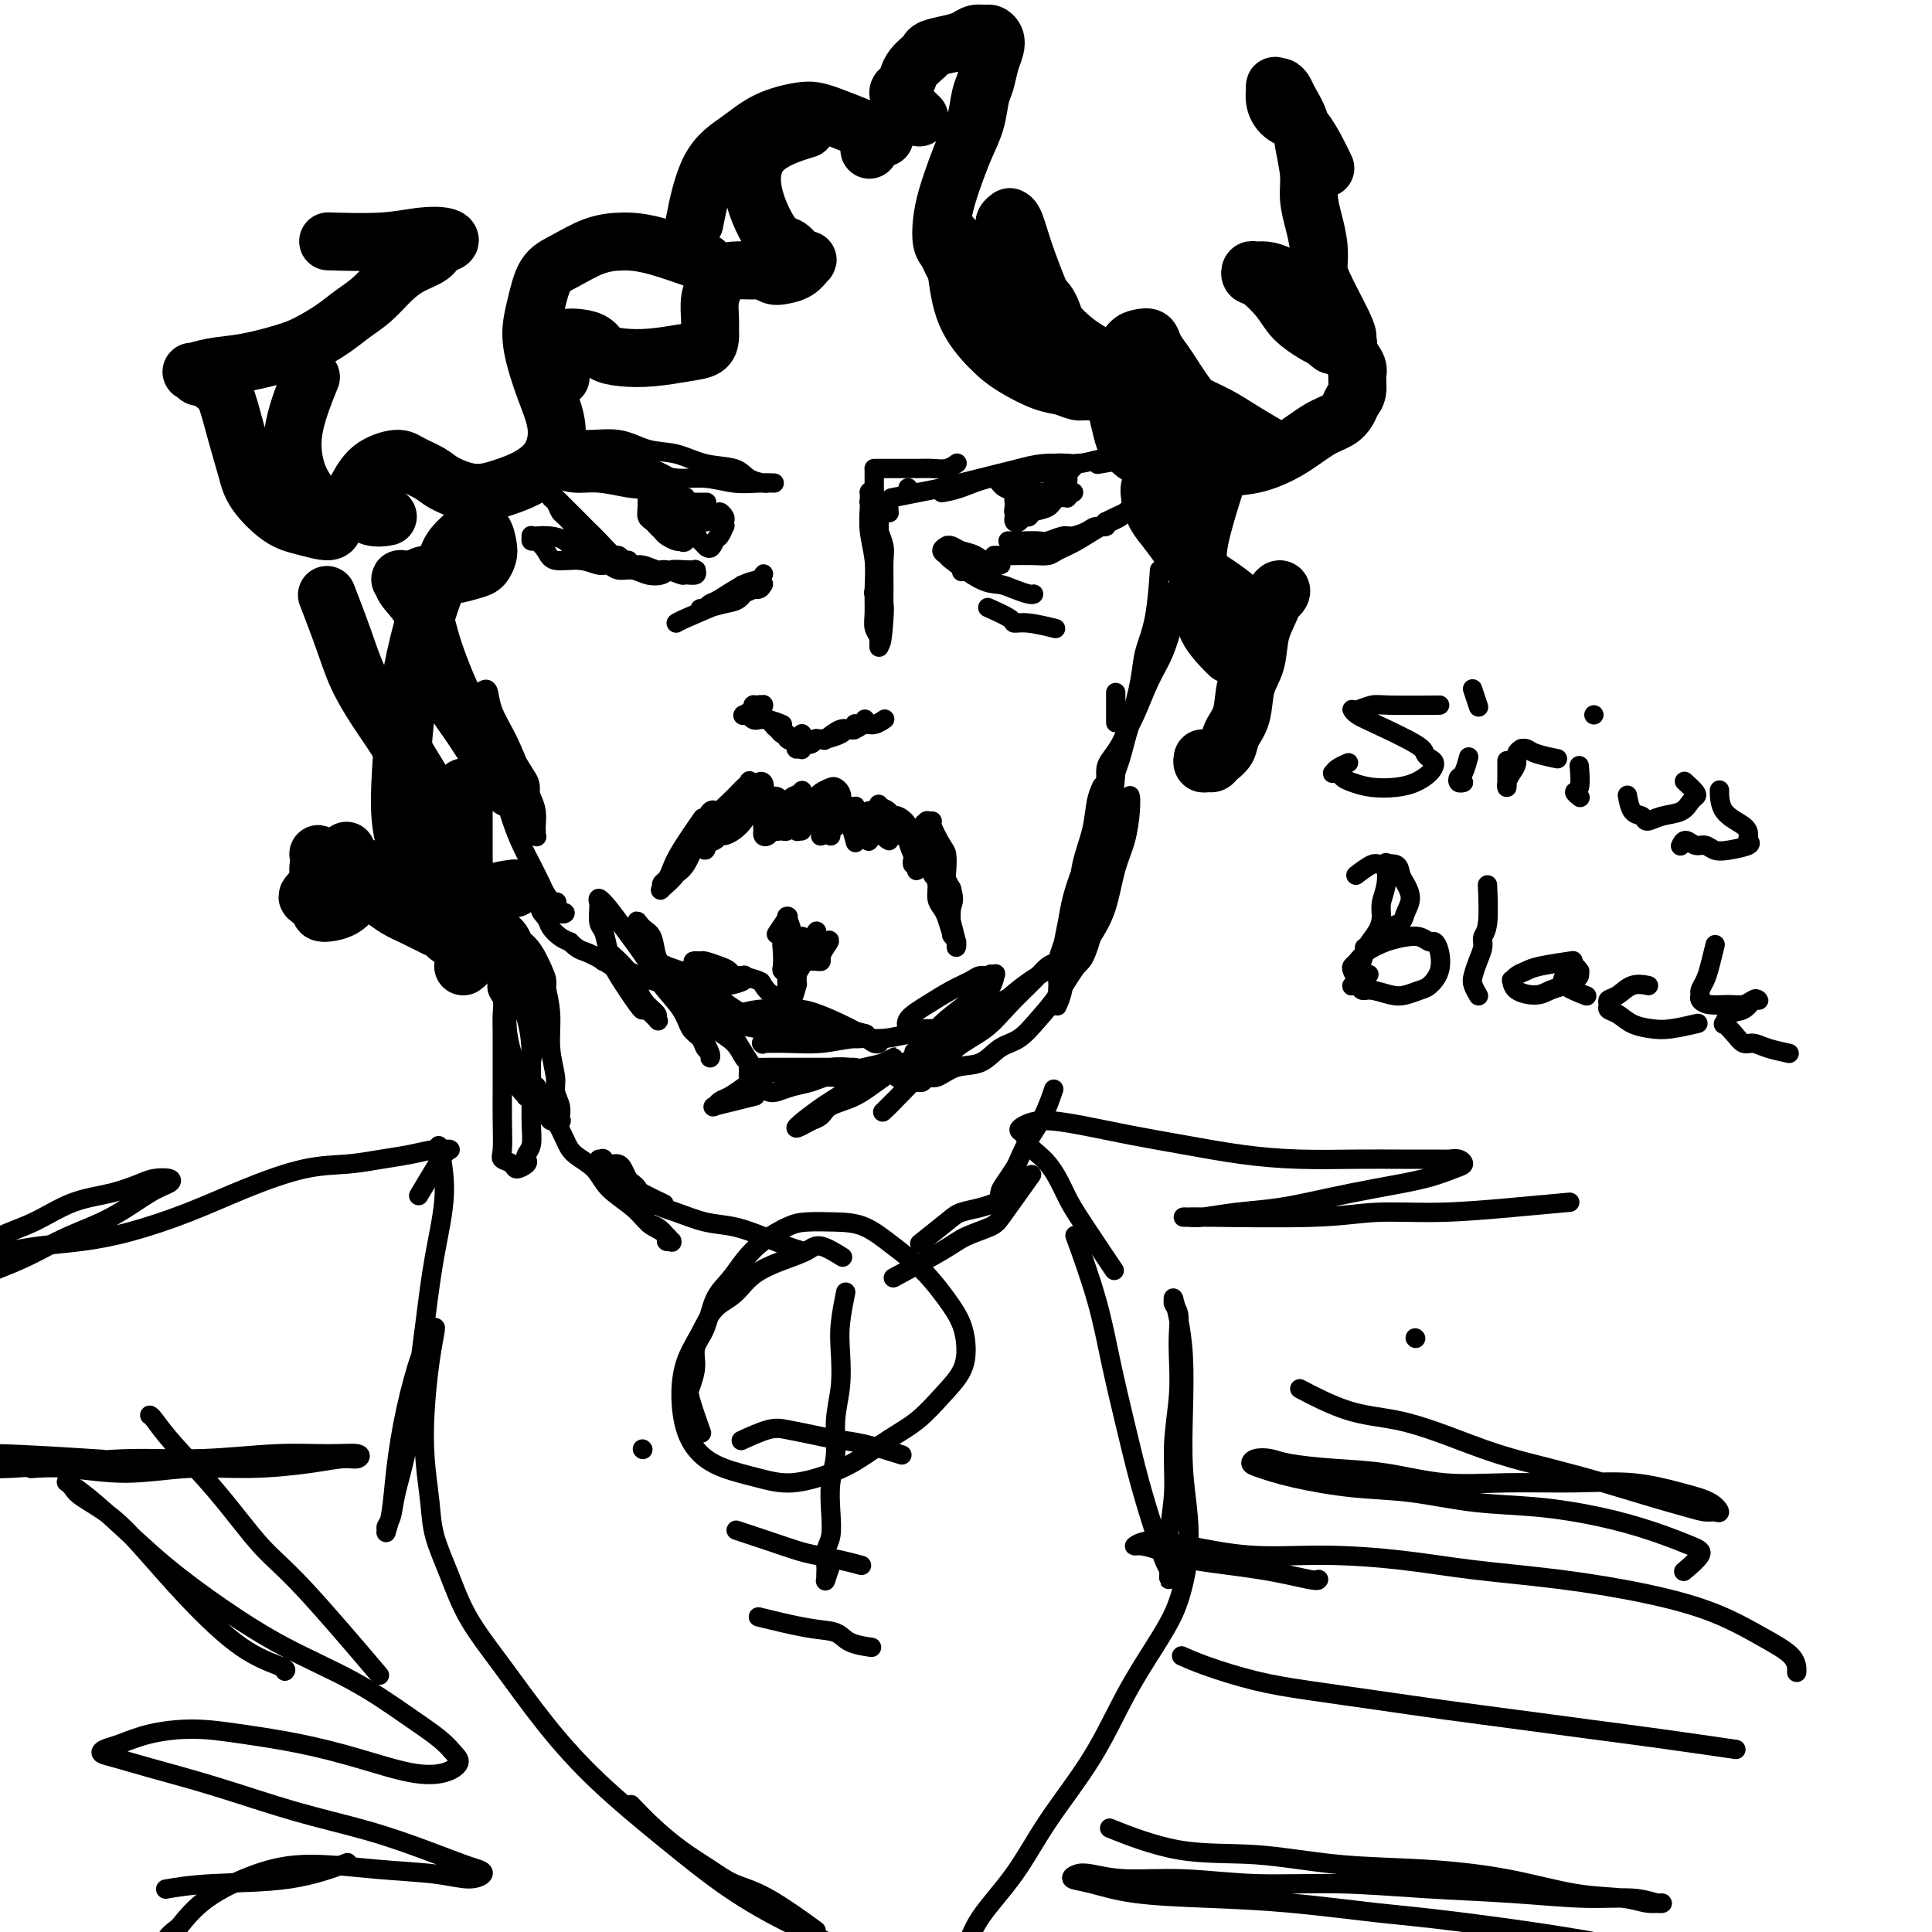 <svg viewBox='0 0 400 400' version='1.1' xmlns='http://www.w3.org/2000/svg' xmlns:xlink='http://www.w3.org/1999/xlink'><g fill='none' stroke='#000000' stroke-width='4' stroke-linecap='round' stroke-linejoin='round'><path d='M145,170c0.398,-0.573 0.796,-1.145 0,0c-0.796,1.145 -2.787,4.009 -4,6c-1.213,1.991 -1.648,3.110 -2,4c-0.352,0.890 -0.620,1.551 -1,2c-0.380,0.449 -0.870,0.686 -1,1c-0.130,0.314 0.102,0.706 0,1c-0.102,0.294 -0.537,0.490 0,0c0.537,-0.490 2.047,-1.665 3,-3c0.953,-1.335 1.350,-2.831 2,-4c0.650,-1.169 1.552,-2.011 2,-3c0.448,-0.989 0.443,-2.124 1,-3c0.557,-0.876 1.675,-1.492 2,-2c0.325,-0.508 -0.143,-0.909 0,-1c0.143,-0.091 0.897,0.126 1,0c0.103,-0.126 -0.445,-0.595 -1,0c-0.555,0.595 -1.115,2.254 -2,4c-0.885,1.746 -2.093,3.578 -3,5c-0.907,1.422 -1.511,2.434 -2,3c-0.489,0.566 -0.861,0.685 -1,1c-0.139,0.315 -0.045,0.826 0,1c0.045,0.174 0.042,0.009 0,0c-0.042,-0.009 -0.124,0.136 0,0c0.124,-0.136 0.455,-0.553 1,-1c0.545,-0.447 1.304,-0.924 2,-2c0.696,-1.076 1.328,-2.750 2,-4c0.672,-1.250 1.384,-2.075 2,-3c0.616,-0.925 1.135,-1.950 2,-3c0.865,-1.050 2.075,-2.126 3,-3c0.925,-0.874 1.565,-1.545 2,-2c0.435,-0.455 0.663,-0.694 1,-1c0.337,-0.306 0.781,-0.679 1,-1c0.219,-0.321 0.214,-0.590 0,0c-0.214,0.590 -0.636,2.038 -1,3c-0.364,0.962 -0.670,1.438 -1,2c-0.330,0.562 -0.684,1.211 -1,2c-0.316,0.789 -0.596,1.718 -1,2c-0.404,0.282 -0.934,-0.082 -1,0c-0.066,0.082 0.332,0.610 0,1c-0.332,0.390 -1.396,0.640 -2,1c-0.604,0.360 -0.750,0.828 -1,1c-0.250,0.172 -0.603,0.046 -1,0c-0.397,-0.046 -0.838,-0.012 -1,0c-0.162,0.012 -0.046,0.004 0,0c0.046,-0.004 0.023,-0.002 0,0'/><path d='M145,174c-1.481,1.560 -0.184,-0.541 1,-2c1.184,-1.459 2.253,-2.275 3,-3c0.747,-0.725 1.170,-1.358 2,-2c0.830,-0.642 2.066,-1.291 3,-2c0.934,-0.709 1.565,-1.477 2,-2c0.435,-0.523 0.675,-0.800 1,-1c0.325,-0.200 0.737,-0.324 1,0c0.263,0.324 0.379,1.096 0,2c-0.379,0.904 -1.254,1.940 -2,3c-0.746,1.060 -1.365,2.144 -2,3c-0.635,0.856 -1.288,1.486 -2,2c-0.712,0.514 -1.484,0.913 -2,1c-0.516,0.087 -0.778,-0.138 -1,0c-0.222,0.138 -0.406,0.640 -1,1c-0.594,0.360 -1.598,0.577 -2,1c-0.402,0.423 -0.202,1.053 0,1c0.202,-0.053 0.404,-0.787 0,-1c-0.404,-0.213 -1.416,0.097 0,-1c1.416,-1.097 5.258,-3.600 7,-5c1.742,-1.400 1.383,-1.697 2,-2c0.617,-0.303 2.211,-0.611 3,-1c0.789,-0.389 0.773,-0.858 1,-1c0.227,-0.142 0.698,0.042 1,0c0.302,-0.042 0.436,-0.310 1,0c0.564,0.310 1.559,1.197 2,2c0.441,0.803 0.329,1.522 0,2c-0.329,0.478 -0.876,0.716 -1,1c-0.124,0.284 0.174,0.616 0,1c-0.174,0.384 -0.821,0.822 -1,1c-0.179,0.178 0.110,0.096 0,0c-0.110,-0.096 -0.618,-0.206 -1,0c-0.382,0.206 -0.639,0.728 -1,1c-0.361,0.272 -0.826,0.294 -1,0c-0.174,-0.294 -0.058,-0.906 0,-1c0.058,-0.094 0.057,0.329 0,0c-0.057,-0.329 -0.170,-1.408 0,-2c0.170,-0.592 0.623,-0.695 1,-1c0.377,-0.305 0.679,-0.811 1,-1c0.321,-0.189 0.661,-0.062 1,0c0.339,0.062 0.679,0.058 1,0c0.321,-0.058 0.625,-0.169 1,0c0.375,0.169 0.821,0.620 1,1c0.179,0.380 0.089,0.690 0,1'/><path d='M164,170c0.927,0.017 0.246,0.061 0,0c-0.246,-0.061 -0.055,-0.227 0,0c0.055,0.227 -0.027,0.845 0,1c0.027,0.155 0.161,-0.154 0,0c-0.161,0.154 -0.617,0.770 -1,1c-0.383,0.230 -0.692,0.073 -1,0c-0.308,-0.073 -0.615,-0.064 -1,0c-0.385,0.064 -0.846,0.181 -1,0c-0.154,-0.181 0.001,-0.661 0,-1c-0.001,-0.339 -0.156,-0.539 0,-1c0.156,-0.461 0.624,-1.184 1,-2c0.376,-0.816 0.660,-1.724 1,-2c0.340,-0.276 0.736,0.079 1,0c0.264,-0.079 0.398,-0.594 1,-1c0.602,-0.406 1.674,-0.705 2,-1c0.326,-0.295 -0.094,-0.587 0,0c0.094,0.587 0.701,2.052 1,3c0.299,0.948 0.290,1.378 0,2c-0.290,0.622 -0.862,1.436 -1,2c-0.138,0.564 0.158,0.878 0,1c-0.158,0.122 -0.769,0.051 -1,0c-0.231,-0.051 -0.083,-0.083 0,0c0.083,0.083 0.101,0.282 0,0c-0.101,-0.282 -0.322,-1.046 0,-2c0.322,-0.954 1.185,-2.099 2,-3c0.815,-0.901 1.581,-1.560 2,-2c0.419,-0.440 0.492,-0.662 1,-1c0.508,-0.338 1.450,-0.794 2,-1c0.550,-0.206 0.707,-0.164 1,0c0.293,0.164 0.720,0.449 1,1c0.280,0.551 0.411,1.367 0,2c-0.411,0.633 -1.364,1.084 -2,2c-0.636,0.916 -0.955,2.299 -1,3c-0.045,0.701 0.184,0.722 0,1c-0.184,0.278 -0.782,0.815 -1,1c-0.218,0.185 -0.056,0.019 0,0c0.056,-0.019 0.005,0.108 0,0c-0.005,-0.108 0.037,-0.452 0,-1c-0.037,-0.548 -0.153,-1.299 0,-2c0.153,-0.701 0.577,-1.350 1,-2'/><path d='M171,168c0.244,-0.630 0.854,-0.704 1,-1c0.146,-0.296 -0.170,-0.814 0,-1c0.170,-0.186 0.827,-0.040 1,0c0.173,0.040 -0.140,-0.028 0,0c0.140,0.028 0.731,0.150 1,0c0.269,-0.150 0.216,-0.571 0,0c-0.216,0.571 -0.593,2.136 -1,3c-0.407,0.864 -0.842,1.027 -1,1c-0.158,-0.027 -0.039,-0.245 0,0c0.039,0.245 -0.004,0.952 0,1c0.004,0.048 0.054,-0.562 0,-1c-0.054,-0.438 -0.210,-0.706 0,-1c0.210,-0.294 0.788,-0.616 1,-1c0.212,-0.384 0.058,-0.829 0,-1c-0.058,-0.171 -0.019,-0.067 0,0c0.019,0.067 0.019,0.098 0,0c-0.019,-0.098 -0.058,-0.324 0,0c0.058,0.324 0.212,1.197 0,2c-0.212,0.803 -0.789,1.537 -1,2c-0.211,0.463 -0.057,0.657 0,1c0.057,0.343 0.015,0.836 0,1c-0.015,0.164 -0.004,-0.002 0,0c0.004,0.002 0.001,0.173 0,0c-0.001,-0.173 -0.001,-0.691 0,-1c0.001,-0.309 0.004,-0.408 0,-1c-0.004,-0.592 -0.014,-1.677 0,-2c0.014,-0.323 0.053,0.117 0,0c-0.053,-0.117 -0.196,-0.791 0,-1c0.196,-0.209 0.733,0.047 1,0c0.267,-0.047 0.264,-0.397 0,0c-0.264,0.397 -0.790,1.542 -1,2c-0.210,0.458 -0.105,0.229 0,0'/><path d='M172,170c-0.138,0.392 0.015,-0.629 0,-1c-0.015,-0.371 -0.200,-0.092 0,0c0.200,0.092 0.786,-0.003 1,0c0.214,0.003 0.057,0.104 0,0c-0.057,-0.104 -0.015,-0.413 0,0c0.015,0.413 0.004,1.546 0,2c-0.004,0.454 -0.002,0.227 0,0'/><path d='M177,174c0.113,0.400 0.225,0.801 0,0c-0.225,-0.801 -0.789,-2.803 -1,-4c-0.211,-1.197 -0.070,-1.589 0,-2c0.070,-0.411 0.069,-0.840 0,-1c-0.069,-0.160 -0.207,-0.051 0,0c0.207,0.051 0.758,0.045 1,0c0.242,-0.045 0.174,-0.128 0,0c-0.174,0.128 -0.453,0.469 0,1c0.453,0.531 1.638,1.253 2,2c0.362,0.747 -0.099,1.520 0,2c0.099,0.480 0.757,0.666 1,1c0.243,0.334 0.070,0.816 0,1c-0.070,0.184 -0.037,0.071 0,0c0.037,-0.071 0.076,-0.100 0,0c-0.076,0.100 -0.269,0.329 0,0c0.269,-0.329 1.001,-1.216 1,-2c-0.001,-0.784 -0.733,-1.464 -1,-2c-0.267,-0.536 -0.069,-0.926 0,-1c0.069,-0.074 0.007,0.168 0,0c-0.007,-0.168 0.039,-0.746 0,-1c-0.039,-0.254 -0.164,-0.183 0,0c0.164,0.183 0.618,0.480 1,1c0.382,0.520 0.691,1.264 1,2c0.309,0.736 0.616,1.464 1,2c0.384,0.536 0.845,0.879 1,1c0.155,0.121 0.003,0.019 0,0c-0.003,-0.019 0.143,0.044 0,0c-0.143,-0.044 -0.574,-0.197 -1,-1c-0.426,-0.803 -0.846,-2.256 -1,-3c-0.154,-0.744 -0.041,-0.777 0,-1c0.041,-0.223 0.012,-0.635 0,-1c-0.012,-0.365 -0.006,-0.682 0,-1'/><path d='M182,167c-0.162,-0.930 -0.069,-0.257 0,0c0.069,0.257 0.112,0.096 0,0c-0.112,-0.096 -0.380,-0.128 0,0c0.380,0.128 1.407,0.416 2,1c0.593,0.584 0.750,1.466 1,2c0.250,0.534 0.593,0.721 1,1c0.407,0.279 0.880,0.649 1,1c0.120,0.351 -0.112,0.682 0,1c0.112,0.318 0.567,0.623 1,1c0.433,0.377 0.845,0.826 1,1c0.155,0.174 0.054,0.073 0,0c-0.054,-0.073 -0.060,-0.117 0,0c0.060,0.117 0.188,0.395 0,0c-0.188,-0.395 -0.691,-1.465 -1,-2c-0.309,-0.535 -0.422,-0.536 -1,-1c-0.578,-0.464 -1.619,-1.392 -2,-2c-0.381,-0.608 -0.100,-0.896 0,-1c0.100,-0.104 0.021,-0.022 0,0c-0.021,0.022 0.018,-0.014 0,0c-0.018,0.014 -0.092,0.077 0,0c0.092,-0.077 0.351,-0.295 1,0c0.649,0.295 1.690,1.102 2,2c0.310,0.898 -0.109,1.886 0,3c0.109,1.114 0.748,2.355 1,3c0.252,0.645 0.118,0.696 0,1c-0.118,0.304 -0.220,0.861 0,1c0.220,0.139 0.763,-0.141 1,0c0.237,0.141 0.169,0.701 0,1c-0.169,0.299 -0.438,0.336 0,0c0.438,-0.336 1.581,-1.047 2,-2c0.419,-0.953 0.112,-2.150 0,-3c-0.112,-0.850 -0.029,-1.352 0,-2c0.029,-0.648 0.004,-1.440 0,-2c-0.004,-0.560 0.013,-0.888 0,-1c-0.013,-0.112 -0.057,-0.009 0,0c0.057,0.009 0.216,-0.075 0,0c-0.216,0.075 -0.805,0.310 -1,1c-0.195,0.690 0.004,1.834 0,3c-0.004,1.166 -0.212,2.354 0,3c0.212,0.646 0.844,0.750 1,1c0.156,0.250 -0.164,0.644 0,1c0.164,0.356 0.813,0.673 1,1c0.187,0.327 -0.090,0.665 0,1c0.090,0.335 0.545,0.668 1,1'/><path d='M194,182c0.309,1.692 0.080,0.423 0,0c-0.080,-0.423 -0.011,-0.001 0,0c0.011,0.001 -0.036,-0.419 0,-1c0.036,-0.581 0.154,-1.322 0,-2c-0.154,-0.678 -0.581,-1.291 -1,-2c-0.419,-0.709 -0.830,-1.513 -1,-2c-0.170,-0.487 -0.098,-0.656 0,-1c0.098,-0.344 0.222,-0.863 0,-1c-0.222,-0.137 -0.791,0.107 -1,0c-0.209,-0.107 -0.057,-0.564 0,-1c0.057,-0.436 0.018,-0.851 0,-1c-0.018,-0.149 -0.016,-0.031 0,0c0.016,0.031 0.047,-0.025 0,0c-0.047,0.025 -0.171,0.132 0,1c0.171,0.868 0.637,2.498 1,4c0.363,1.502 0.622,2.877 1,4c0.378,1.123 0.875,1.995 1,3c0.125,1.005 -0.120,2.144 0,3c0.120,0.856 0.607,1.430 1,2c0.393,0.570 0.694,1.137 1,2c0.306,0.863 0.618,2.021 1,3c0.382,0.979 0.835,1.778 1,2c0.165,0.222 0.041,-0.134 0,0c-0.041,0.134 0.000,0.760 0,1c-0.000,0.240 -0.042,0.096 0,0c0.042,-0.096 0.166,-0.145 0,-1c-0.166,-0.855 -0.623,-2.516 -1,-4c-0.377,-1.484 -0.674,-2.791 -1,-4c-0.326,-1.209 -0.679,-2.320 -1,-3c-0.321,-0.680 -0.608,-0.929 -1,-2c-0.392,-1.071 -0.890,-2.966 -1,-4c-0.110,-1.034 0.167,-1.208 0,-2c-0.167,-0.792 -0.776,-2.202 -1,-3c-0.224,-0.798 -0.061,-0.984 0,-1c0.061,-0.016 0.021,0.139 0,0c-0.021,-0.139 -0.021,-0.573 0,-1c0.021,-0.427 0.065,-0.847 0,-1c-0.065,-0.153 -0.238,-0.040 0,0c0.238,0.040 0.887,0.006 1,0c0.113,-0.006 -0.310,0.015 0,1c0.310,0.985 1.354,2.935 2,4c0.646,1.065 0.895,1.244 1,2c0.105,0.756 0.067,2.088 0,3c-0.067,0.912 -0.162,1.403 0,2c0.162,0.597 0.581,1.298 1,2'/><path d='M197,184c0.774,2.774 0.208,2.708 0,4c-0.208,1.292 -0.060,3.940 0,5c0.060,1.060 0.030,0.530 0,0'/><path d='M161,193c-0.229,0.347 -0.457,0.694 0,0c0.457,-0.694 1.601,-2.430 2,-3c0.399,-0.570 0.055,0.026 0,0c-0.055,-0.026 0.180,-0.673 0,0c-0.180,0.673 -0.777,2.667 -1,4c-0.223,1.333 -0.074,2.006 0,3c0.074,0.994 0.072,2.309 0,3c-0.072,0.691 -0.216,0.759 0,1c0.216,0.241 0.790,0.654 1,1c0.210,0.346 0.056,0.623 0,1c-0.056,0.377 -0.015,0.852 0,1c0.015,0.148 0.004,-0.033 0,0c-0.004,0.033 -0.001,0.280 0,0c0.001,-0.280 0.000,-1.087 0,-2c-0.000,-0.913 -0.000,-1.932 0,-3c0.000,-1.068 0.000,-2.185 0,-3c-0.000,-0.815 -0.000,-1.329 0,-2c0.000,-0.671 0.000,-1.500 0,-2c-0.000,-0.500 -0.001,-0.673 0,-1c0.001,-0.327 0.004,-0.810 0,-1c-0.004,-0.190 -0.016,-0.087 0,0c0.016,0.087 0.061,0.159 0,0c-0.061,-0.159 -0.228,-0.550 0,0c0.228,0.550 0.850,2.041 1,3c0.150,0.959 -0.170,1.385 0,2c0.170,0.615 0.832,1.419 1,2c0.168,0.581 -0.159,0.940 0,1c0.159,0.060 0.803,-0.179 1,0c0.197,0.179 -0.053,0.778 0,1c0.053,0.222 0.409,0.068 1,0c0.591,-0.068 1.418,-0.051 2,0c0.582,0.051 0.918,0.137 1,0c0.082,-0.137 -0.089,-0.496 0,-1c0.089,-0.504 0.438,-1.155 1,-2c0.562,-0.845 1.336,-1.886 0,-1c-1.336,0.886 -4.783,3.700 -6,5c-1.217,1.300 -0.205,1.086 0,1c0.205,-0.086 -0.398,-0.043 -1,0'/><path d='M164,201c-1.091,1.010 -0.319,1.035 0,1c0.319,-0.035 0.184,-0.131 0,0c-0.184,0.131 -0.417,0.490 0,0c0.417,-0.490 1.485,-1.830 2,-3c0.515,-1.170 0.478,-2.172 1,-3c0.522,-0.828 1.602,-1.482 2,-2c0.398,-0.518 0.115,-0.901 0,-1c-0.115,-0.099 -0.062,0.085 0,0c0.062,-0.085 0.132,-0.439 0,0c-0.132,0.439 -0.466,1.673 -1,3c-0.534,1.327 -1.267,2.749 -2,4c-0.733,1.251 -1.465,2.331 -2,3c-0.535,0.669 -0.873,0.926 -1,1c-0.127,0.074 -0.044,-0.036 0,0c0.044,0.036 0.049,0.217 0,0c-0.049,-0.217 -0.153,-0.832 0,-2c0.153,-1.168 0.563,-2.888 1,-4c0.437,-1.112 0.903,-1.617 1,-2c0.097,-0.383 -0.174,-0.644 0,-1c0.174,-0.356 0.793,-0.808 1,-1c0.207,-0.192 0.003,-0.126 0,0c-0.003,0.126 0.195,0.311 0,1c-0.195,0.689 -0.784,1.880 -1,3c-0.216,1.120 -0.061,2.167 0,3c0.061,0.833 0.027,1.450 0,2c-0.027,0.550 -0.048,1.033 0,1c0.048,-0.033 0.165,-0.581 0,0c-0.165,0.581 -0.612,2.293 -1,3c-0.388,0.707 -0.717,0.411 -1,0c-0.283,-0.411 -0.519,-0.937 -1,-1c-0.481,-0.063 -1.207,0.338 -2,0c-0.793,-0.338 -1.654,-1.414 -2,-2c-0.346,-0.586 -0.176,-0.683 -1,-1c-0.824,-0.317 -2.641,-0.856 -4,-1c-1.359,-0.144 -2.259,0.105 -3,0c-0.741,-0.105 -1.323,-0.564 -2,-1c-0.677,-0.436 -1.450,-0.849 -2,-1c-0.550,-0.151 -0.879,-0.041 -1,0c-0.121,0.041 -0.035,0.012 0,0c0.035,-0.012 0.017,-0.006 0,0'/><path d='M145,200c-2.941,-1.308 -0.793,-1.080 0,-1c0.793,0.080 0.230,0.010 0,0c-0.230,-0.010 -0.127,0.040 0,0c0.127,-0.040 0.276,-0.168 1,0c0.724,0.168 2.022,0.633 3,1c0.978,0.367 1.638,0.637 2,1c0.362,0.363 0.428,0.819 1,1c0.572,0.181 1.651,0.088 2,0c0.349,-0.088 -0.031,-0.171 0,0c0.031,0.171 0.475,0.597 0,1c-0.475,0.403 -1.868,0.785 -3,1c-1.132,0.215 -2.004,0.264 -3,0c-0.996,-0.264 -2.116,-0.840 -3,-1c-0.884,-0.160 -1.532,0.097 -2,0c-0.468,-0.097 -0.757,-0.549 -1,-1c-0.243,-0.451 -0.440,-0.900 -1,-1c-0.560,-0.100 -1.482,0.149 -2,0c-0.518,-0.149 -0.632,-0.696 -1,-1c-0.368,-0.304 -0.989,-0.365 0,0c0.989,0.365 3.589,1.155 5,2c1.411,0.845 1.632,1.743 2,2c0.368,0.257 0.884,-0.127 1,0c0.116,0.127 -0.169,0.766 0,1c0.169,0.234 0.793,0.064 1,0c0.207,-0.064 -0.002,-0.020 0,0c0.002,0.020 0.216,0.016 0,0c-0.216,-0.016 -0.863,-0.046 -2,0c-1.137,0.046 -2.765,0.167 -4,0c-1.235,-0.167 -2.079,-0.622 -3,-1c-0.921,-0.378 -1.920,-0.679 -3,-1c-1.080,-0.321 -2.240,-0.660 -3,-1c-0.760,-0.340 -1.119,-0.680 -2,-1c-0.881,-0.320 -2.284,-0.621 -3,-1c-0.716,-0.379 -0.746,-0.838 -1,-1c-0.254,-0.162 -0.731,-0.027 -1,0c-0.269,0.027 -0.331,-0.053 0,0c0.331,0.053 1.056,0.238 2,1c0.944,0.762 2.109,2.101 3,3c0.891,0.899 1.509,1.357 2,2c0.491,0.643 0.855,1.469 1,2c0.145,0.531 0.073,0.765 0,1'/><path d='M133,208c1.138,1.177 0.985,0.121 1,0c0.015,-0.121 0.200,0.693 0,1c-0.200,0.307 -0.785,0.109 -1,0c-0.215,-0.109 -0.061,-0.127 0,0c0.061,0.127 0.030,0.398 -1,-1c-1.030,-1.398 -3.060,-4.465 -4,-6c-0.940,-1.535 -0.791,-1.539 -1,-2c-0.209,-0.461 -0.774,-1.380 -1,-2c-0.226,-0.620 -0.111,-0.942 0,-1c0.111,-0.058 0.217,0.148 0,0c-0.217,-0.148 -0.758,-0.649 0,0c0.758,0.649 2.815,2.450 4,4c1.185,1.550 1.497,2.849 2,4c0.503,1.151 1.195,2.154 2,3c0.805,0.846 1.723,1.536 2,2c0.277,0.464 -0.086,0.701 0,1c0.086,0.299 0.623,0.658 0,0c-0.623,-0.658 -2.405,-2.335 -4,-4c-1.595,-1.665 -3.002,-3.318 -4,-5c-0.998,-1.682 -1.588,-3.393 -2,-5c-0.412,-1.607 -0.646,-3.109 -1,-4c-0.354,-0.891 -0.828,-1.172 -1,-2c-0.172,-0.828 -0.040,-2.203 0,-3c0.040,-0.797 -0.011,-1.017 0,-1c0.011,0.017 0.083,0.272 0,0c-0.083,-0.272 -0.319,-1.071 0,-1c0.319,0.071 1.195,1.011 2,2c0.805,0.989 1.538,2.026 3,4c1.462,1.974 3.652,4.885 5,7c1.348,2.115 1.852,3.435 3,5c1.148,1.565 2.938,3.375 4,5c1.062,1.625 1.394,3.067 2,4c0.606,0.933 1.484,1.359 2,2c0.516,0.641 0.669,1.496 1,2c0.331,0.504 0.840,0.656 1,1c0.160,0.344 -0.029,0.879 0,1c0.029,0.121 0.276,-0.174 0,-1c-0.276,-0.826 -1.074,-2.184 -2,-4c-0.926,-1.816 -1.979,-4.090 -3,-6c-1.021,-1.910 -2.011,-3.455 -3,-5'/><path d='M139,203c-1.882,-3.233 -2.587,-3.815 -3,-5c-0.413,-1.185 -0.534,-2.973 -1,-4c-0.466,-1.027 -1.276,-1.293 -2,-2c-0.724,-0.707 -1.363,-1.855 -1,-1c0.363,0.855 1.729,3.712 3,6c1.271,2.288 2.448,4.007 4,6c1.552,1.993 3.477,4.260 5,6c1.523,1.740 2.642,2.954 4,4c1.358,1.046 2.956,1.926 4,3c1.044,1.074 1.535,2.342 2,3c0.465,0.658 0.904,0.705 1,1c0.096,0.295 -0.151,0.839 0,1c0.151,0.161 0.700,-0.060 1,0c0.300,0.060 0.350,0.403 0,0c-0.350,-0.403 -1.102,-1.550 -2,-3c-0.898,-1.450 -1.943,-3.201 -3,-5c-1.057,-1.799 -2.125,-3.645 -3,-5c-0.875,-1.355 -1.558,-2.218 -2,-3c-0.442,-0.782 -0.644,-1.484 -1,-2c-0.356,-0.516 -0.866,-0.847 -1,-1c-0.134,-0.153 0.108,-0.129 0,0c-0.108,0.129 -0.566,0.363 0,1c0.566,0.637 2.157,1.676 4,3c1.843,1.324 3.938,2.933 6,4c2.062,1.067 4.090,1.591 6,2c1.910,0.409 3.702,0.702 6,1c2.298,0.298 5.104,0.601 7,1c1.896,0.399 2.884,0.893 4,1c1.116,0.107 2.359,-0.172 3,0c0.641,0.172 0.680,0.797 1,1c0.320,0.203 0.923,-0.016 1,0c0.077,0.016 -0.370,0.267 -1,0c-0.630,-0.267 -1.443,-1.053 -3,-2c-1.557,-0.947 -3.857,-2.054 -6,-3c-2.143,-0.946 -4.129,-1.732 -6,-2c-1.871,-0.268 -3.626,-0.017 -5,0c-1.374,0.017 -2.368,-0.200 -4,0c-1.632,0.200 -3.901,0.816 -5,1c-1.099,0.184 -1.027,-0.066 -2,0c-0.973,0.066 -2.992,0.447 -2,1c0.992,0.553 4.996,1.276 9,2'/><path d='M157,213c2.458,0.249 4.102,-0.129 6,0c1.898,0.129 4.049,0.766 6,1c1.951,0.234 3.703,0.064 5,0c1.297,-0.064 2.138,-0.021 3,0c0.862,0.021 1.745,0.020 2,0c0.255,-0.020 -0.118,-0.058 0,0c0.118,0.058 0.727,0.214 0,0c-0.727,-0.214 -2.791,-0.796 -5,-1c-2.209,-0.204 -4.563,-0.030 -6,0c-1.437,0.030 -1.958,-0.083 -3,0c-1.042,0.083 -2.606,0.362 -4,1c-1.394,0.638 -2.620,1.636 -3,2c-0.380,0.364 0.084,0.093 0,0c-0.084,-0.093 -0.716,-0.010 0,0c0.716,0.010 2.782,-0.054 5,0c2.218,0.054 4.589,0.226 7,0c2.411,-0.226 4.862,-0.849 7,-1c2.138,-0.151 3.963,0.170 6,0c2.037,-0.170 4.287,-0.830 6,-1c1.713,-0.170 2.888,0.151 4,0c1.112,-0.151 2.160,-0.772 3,-1c0.840,-0.228 1.473,-0.061 2,0c0.527,0.061 0.948,0.016 1,0c0.052,-0.016 -0.267,-0.004 -1,0c-0.733,0.004 -1.881,0.001 -3,0c-1.119,-0.001 -2.208,0.001 -3,0c-0.792,-0.001 -1.287,-0.006 -2,0c-0.713,0.006 -1.644,0.021 -2,0c-0.356,-0.021 -0.136,-0.078 0,0c0.136,0.078 0.190,0.291 0,0c-0.190,-0.291 -0.624,-1.087 0,-2c0.624,-0.913 2.304,-1.942 4,-3c1.696,-1.058 3.407,-2.143 5,-3c1.593,-0.857 3.067,-1.486 4,-2c0.933,-0.514 1.324,-0.914 2,-1c0.676,-0.086 1.635,0.140 2,0c0.365,-0.140 0.134,-0.647 0,0c-0.134,0.647 -0.172,2.449 -1,4c-0.828,1.551 -2.445,2.850 -4,4c-1.555,1.150 -3.047,2.150 -4,3c-0.953,0.850 -1.366,1.548 -2,2c-0.634,0.452 -1.490,0.657 -2,1c-0.510,0.343 -0.676,0.823 -1,1c-0.324,0.177 -0.807,0.051 -1,0c-0.193,-0.051 -0.097,-0.025 0,0'/><path d='M190,217c-2.041,2.057 0.356,-0.299 2,-2c1.644,-1.701 2.535,-2.746 4,-4c1.465,-1.254 3.503,-2.717 5,-4c1.497,-1.283 2.452,-2.385 3,-3c0.548,-0.615 0.690,-0.741 1,-1c0.310,-0.259 0.788,-0.651 1,-1c0.212,-0.349 0.156,-0.656 0,0c-0.156,0.656 -0.414,2.274 -2,4c-1.586,1.726 -4.501,3.558 -7,6c-2.499,2.442 -4.581,5.493 -6,7c-1.419,1.507 -2.176,1.469 -3,2c-0.824,0.531 -1.715,1.631 -2,2c-0.285,0.369 0.034,0.007 0,0c-0.034,-0.007 -0.423,0.340 0,0c0.423,-0.340 1.657,-1.369 3,-3c1.343,-1.631 2.794,-3.865 4,-5c1.206,-1.135 2.168,-1.169 3,-2c0.832,-0.831 1.533,-2.457 2,-3c0.467,-0.543 0.700,-0.002 1,0c0.300,0.002 0.668,-0.536 1,-1c0.332,-0.464 0.628,-0.856 1,-1c0.372,-0.144 0.821,-0.041 1,0c0.179,0.041 0.090,0.021 0,0'/><path d='M162,150c-1.036,-0.425 -2.071,-0.850 -3,-1c-0.929,-0.150 -1.750,-0.026 -2,0c-0.250,0.026 0.073,-0.046 0,0c-0.073,0.046 -0.542,0.208 -1,0c-0.458,-0.208 -0.907,-0.788 -1,-1c-0.093,-0.212 0.169,-0.056 0,0c-0.169,0.056 -0.771,0.011 -1,0c-0.229,-0.011 -0.087,0.012 0,0c0.087,-0.012 0.118,-0.060 0,0c-0.118,0.060 -0.386,0.226 0,0c0.386,-0.226 1.425,-0.845 2,-1c0.575,-0.155 0.686,0.154 1,0c0.314,-0.154 0.831,-0.770 1,-1c0.169,-0.230 -0.011,-0.075 0,0c0.011,0.075 0.213,0.069 0,0c-0.213,-0.069 -0.842,-0.201 -1,0c-0.158,0.201 0.154,0.733 0,1c-0.154,0.267 -0.773,0.268 -1,0c-0.227,-0.268 -0.062,-0.804 0,-1c0.062,-0.196 0.020,-0.052 0,0c-0.020,0.052 -0.019,0.013 0,0c0.019,-0.013 0.057,-0.001 0,0c-0.057,0.001 -0.208,-0.010 0,0c0.208,0.010 0.774,0.042 1,0c0.226,-0.042 0.112,-0.156 0,0c-0.112,0.156 -0.221,0.583 0,1c0.221,0.417 0.770,0.823 1,1c0.230,0.177 0.139,0.125 0,0c-0.139,-0.125 -0.325,-0.321 0,0c0.325,0.321 1.163,1.161 2,2'/><path d='M160,150c0.494,0.781 0.728,0.734 1,1c0.272,0.266 0.581,0.846 1,1c0.419,0.154 0.948,-0.116 1,0c0.052,0.116 -0.375,0.620 0,1c0.375,0.380 1.550,0.637 2,1c0.450,0.363 0.173,0.831 0,1c-0.173,0.169 -0.243,0.039 0,0c0.243,-0.039 0.797,0.014 1,0c0.203,-0.014 0.054,-0.095 0,0c-0.054,0.095 -0.014,0.364 0,0c0.014,-0.364 0.003,-1.362 0,-2c-0.003,-0.638 0.003,-0.917 0,-1c-0.003,-0.083 -0.015,0.029 0,0c0.015,-0.029 0.057,-0.200 0,0c-0.057,0.200 -0.211,0.772 0,1c0.211,0.228 0.789,0.114 1,0c0.211,-0.114 0.056,-0.227 0,0c-0.056,0.227 -0.012,0.794 0,1c0.012,0.206 -0.007,0.051 0,0c0.007,-0.051 0.039,0.000 0,0c-0.039,-0.000 -0.150,-0.053 0,0c0.150,0.053 0.562,0.210 1,0c0.438,-0.210 0.903,-0.788 1,-1c0.097,-0.212 -0.174,-0.060 0,0c0.174,0.060 0.793,0.026 1,0c0.207,-0.026 0.003,-0.046 0,0c-0.003,0.046 0.195,0.156 1,0c0.805,-0.156 2.216,-0.578 3,-1c0.784,-0.422 0.942,-0.844 1,-1c0.058,-0.156 0.017,-0.044 0,0c-0.017,0.044 -0.008,0.022 0,0'/><path d='M171,153c-0.288,0.234 -0.575,0.469 0,0c0.575,-0.469 2.013,-1.641 3,-2c0.987,-0.359 1.522,0.096 2,0c0.478,-0.096 0.899,-0.744 1,-1c0.101,-0.256 -0.116,-0.121 0,0c0.116,0.121 0.567,0.229 1,0c0.433,-0.229 0.849,-0.794 1,-1c0.151,-0.206 0.038,-0.051 0,0c-0.038,0.051 -0.000,-0.001 0,0c0.000,0.001 -0.037,0.057 0,0c0.037,-0.057 0.150,-0.225 0,0c-0.150,0.225 -0.563,0.845 -1,1c-0.437,0.155 -0.900,-0.153 -1,0c-0.100,0.153 0.161,0.769 0,1c-0.161,0.231 -0.745,0.077 -1,0c-0.255,-0.077 -0.180,-0.077 0,0c0.180,0.077 0.465,0.231 1,0c0.535,-0.231 1.319,-0.845 2,-1c0.681,-0.155 1.260,0.151 2,0c0.740,-0.151 1.640,-0.757 2,-1c0.360,-0.243 0.180,-0.121 0,0'/><path d='M181,122c-0.113,0.685 -0.226,1.371 0,0c0.226,-1.371 0.792,-4.797 1,-7c0.208,-2.203 0.057,-3.183 0,-4c-0.057,-0.817 -0.019,-1.472 0,-2c0.019,-0.528 0.019,-0.929 0,-1c-0.019,-0.071 -0.058,0.187 0,0c0.058,-0.187 0.213,-0.820 0,-1c-0.213,-0.180 -0.793,0.091 -1,0c-0.207,-0.091 -0.041,-0.546 0,-1c0.041,-0.454 -0.042,-0.906 0,-1c0.042,-0.094 0.211,0.171 0,0c-0.211,-0.171 -0.800,-0.779 -1,-1c-0.200,-0.221 -0.011,-0.055 0,0c0.011,0.055 -0.156,-0.000 0,0c0.156,0.000 0.634,0.056 1,0c0.366,-0.056 0.620,-0.224 1,0c0.380,0.224 0.887,0.842 1,1c0.113,0.158 -0.168,-0.143 0,0c0.168,0.143 0.785,0.729 1,1c0.215,0.271 0.030,0.226 0,0c-0.030,-0.226 0.097,-0.634 0,-1c-0.097,-0.366 -0.418,-0.688 -1,-1c-0.582,-0.312 -1.424,-0.612 -2,-1c-0.576,-0.388 -0.888,-0.864 -1,-1c-0.112,-0.136 -0.026,0.069 0,0c0.026,-0.069 -0.007,-0.410 0,0c0.007,0.410 0.055,1.572 0,3c-0.055,1.428 -0.212,3.120 0,5c0.212,1.880 0.793,3.946 1,6c0.207,2.054 0.041,4.096 0,6c-0.041,1.904 0.041,3.672 0,5c-0.041,1.328 -0.207,2.217 0,3c0.207,0.783 0.788,1.458 1,2c0.212,0.542 0.057,0.949 0,1c-0.057,0.051 -0.015,-0.256 0,0c0.015,0.256 0.004,1.073 0,1c-0.004,-0.073 -0.002,-1.037 0,-2'/><path d='M182,132c0.382,3.717 0.835,-1.492 1,-4c0.165,-2.508 0.040,-2.315 0,-3c-0.040,-0.685 0.003,-2.250 0,-4c-0.003,-1.750 -0.054,-3.687 0,-5c0.054,-1.313 0.212,-2.004 0,-3c-0.212,-0.996 -0.793,-2.298 -1,-3c-0.207,-0.702 -0.042,-0.803 0,-1c0.042,-0.197 -0.041,-0.490 0,-1c0.041,-0.510 0.207,-1.236 0,-2c-0.207,-0.764 -0.788,-1.567 -1,-2c-0.212,-0.433 -0.057,-0.497 0,-1c0.057,-0.503 0.015,-1.445 0,-2c-0.015,-0.555 -0.004,-0.723 0,-1c0.004,-0.277 0.001,-0.663 0,-1c-0.001,-0.337 -0.000,-0.626 0,-1c0.000,-0.374 -0.000,-0.832 0,-1c0.000,-0.168 0.001,-0.045 0,0c-0.001,0.045 -0.004,0.012 0,0c0.004,-0.012 0.017,-0.003 0,0c-0.017,0.003 -0.062,0.001 0,0c0.062,-0.001 0.232,-0.001 1,0c0.768,0.001 2.134,0.001 3,0c0.866,-0.001 1.230,-0.004 2,0c0.770,0.004 1.944,0.015 3,0c1.056,-0.015 1.994,-0.056 3,0c1.006,0.056 2.078,0.207 3,0c0.922,-0.207 1.692,-0.774 2,-1c0.308,-0.226 0.154,-0.113 0,0'/><path d='M185,103c-0.440,0.089 -0.880,0.179 0,0c0.880,-0.179 3.081,-0.625 5,-1c1.919,-0.375 3.555,-0.678 5,-1c1.445,-0.322 2.699,-0.665 4,-1c1.301,-0.335 2.651,-0.664 4,-1c1.349,-0.336 2.699,-0.678 4,-1c1.301,-0.322 2.555,-0.622 4,-1c1.445,-0.378 3.081,-0.832 5,-1c1.919,-0.168 4.120,-0.048 5,0c0.880,0.048 0.440,0.024 0,0'/><path d='M188,101c0.000,0.000 0.100,0.100 0.1,0.1'/><path d='M195,102c1.183,-0.210 2.366,-0.419 4,-1c1.634,-0.581 3.719,-1.532 6,-2c2.281,-0.468 4.757,-0.451 7,-1c2.243,-0.549 4.254,-1.664 6,-2c1.746,-0.336 3.227,0.106 5,0c1.773,-0.106 3.836,-0.760 5,-1c1.164,-0.240 1.428,-0.065 2,0c0.572,0.065 1.452,0.021 2,0c0.548,-0.021 0.766,-0.019 1,0c0.234,0.019 0.485,0.057 1,0c0.515,-0.057 1.292,-0.208 0,0c-1.292,0.208 -4.655,0.774 -6,1c-1.345,0.226 -0.673,0.113 0,0'/><path d='M223,96c0.405,-0.081 0.810,-0.161 0,0c-0.810,0.161 -2.836,0.564 -4,1c-1.164,0.436 -1.468,0.905 -2,1c-0.532,0.095 -1.294,-0.185 -2,0c-0.706,0.185 -1.356,0.834 -2,1c-0.644,0.166 -1.283,-0.153 -2,0c-0.717,0.153 -1.511,0.776 -2,1c-0.489,0.224 -0.671,0.050 -1,0c-0.329,-0.050 -0.804,0.025 -1,0c-0.196,-0.025 -0.113,-0.150 0,0c0.113,0.150 0.255,0.576 1,1c0.745,0.424 2.092,0.846 3,1c0.908,0.154 1.375,0.041 2,0c0.625,-0.041 1.406,-0.011 2,0c0.594,0.011 1.000,0.003 1,0c-0.000,-0.003 -0.406,-0.001 0,0c0.406,0.001 1.625,0.001 2,0c0.375,-0.001 -0.093,-0.004 0,0c0.093,0.004 0.747,0.013 1,0c0.253,-0.013 0.107,-0.050 0,0c-0.107,0.050 -0.173,0.186 0,0c0.173,-0.186 0.586,-0.694 1,-1c0.414,-0.306 0.831,-0.409 1,-1c0.169,-0.591 0.092,-1.670 0,-2c-0.092,-0.330 -0.199,0.089 0,0c0.199,-0.089 0.706,-0.687 1,-1c0.294,-0.313 0.377,-0.343 0,0c-0.377,0.343 -1.212,1.057 -2,2c-0.788,0.943 -1.528,2.113 -2,3c-0.472,0.887 -0.675,1.491 -1,2c-0.325,0.509 -0.770,0.922 -1,1c-0.230,0.078 -0.244,-0.179 -1,0c-0.756,0.179 -2.255,0.795 -3,1c-0.745,0.205 -0.736,-0.002 -1,0c-0.264,0.002 -0.803,0.212 -1,0c-0.197,-0.212 -0.054,-0.845 0,-1c0.054,-0.155 0.017,0.168 0,0c-0.017,-0.168 -0.015,-0.829 0,-1c0.015,-0.171 0.042,0.146 0,0c-0.042,-0.146 -0.155,-0.756 0,-1c0.155,-0.244 0.577,-0.122 1,0'/><path d='M211,103c-0.401,-0.309 1.098,-0.083 2,0c0.902,0.083 1.207,0.023 2,0c0.793,-0.023 2.073,-0.010 3,0c0.927,0.010 1.503,0.017 2,0c0.497,-0.017 0.917,-0.057 1,0c0.083,0.057 -0.171,0.211 0,0c0.171,-0.211 0.768,-0.787 1,-1c0.232,-0.213 0.100,-0.064 0,0c-0.100,0.064 -0.167,0.044 0,0c0.167,-0.044 0.567,-0.113 0,0c-0.567,0.113 -2.102,0.408 -3,1c-0.898,0.592 -1.157,1.483 -2,2c-0.843,0.517 -2.268,0.661 -3,1c-0.732,0.339 -0.771,0.872 -1,1c-0.229,0.128 -0.650,-0.148 -1,0c-0.350,0.148 -0.630,0.720 -1,1c-0.370,0.280 -0.831,0.267 -1,0c-0.169,-0.267 -0.046,-0.789 0,-1c0.046,-0.211 0.016,-0.112 0,0c-0.016,0.112 -0.018,0.236 0,0c0.018,-0.236 0.057,-0.834 0,-1c-0.057,-0.166 -0.212,0.099 0,0c0.212,-0.099 0.789,-0.562 1,-1c0.211,-0.438 0.057,-0.849 0,-1c-0.057,-0.151 -0.015,-0.040 0,0c0.015,0.040 0.004,0.011 0,0c-0.004,-0.011 -0.001,-0.003 0,0c0.001,0.003 0.000,0.001 0,0c-0.000,-0.001 -0.000,-0.000 0,0c0.000,0.000 0.000,0.000 0,0'/><path d='M209,112c-0.259,-0.002 -0.518,-0.005 0,0c0.518,0.005 1.814,0.016 3,0c1.186,-0.016 2.261,-0.060 3,0c0.739,0.060 1.142,0.222 2,0c0.858,-0.222 2.171,-0.829 3,-1c0.829,-0.171 1.174,0.094 2,0c0.826,-0.094 2.134,-0.547 3,-1c0.866,-0.453 1.289,-0.906 2,-1c0.711,-0.094 1.708,0.171 2,0c0.292,-0.171 -0.122,-0.778 0,-1c0.122,-0.222 0.779,-0.060 1,0c0.221,0.060 0.007,0.016 0,0c-0.007,-0.016 0.195,-0.005 0,0c-0.195,0.005 -0.786,0.002 -1,0c-0.214,-0.002 -0.052,-0.004 0,0c0.052,0.004 -0.008,0.012 0,0c0.008,-0.012 0.083,-0.046 0,0c-0.083,0.046 -0.324,0.170 0,0c0.324,-0.170 1.212,-0.636 2,-1c0.788,-0.364 1.474,-0.627 2,-1c0.526,-0.373 0.890,-0.855 1,-1c0.110,-0.145 -0.035,0.048 0,0c0.035,-0.048 0.248,-0.336 0,0c-0.248,0.336 -0.958,1.295 -2,2c-1.042,0.705 -2.416,1.156 -4,2c-1.584,0.844 -3.376,2.083 -5,3c-1.624,0.917 -3.078,1.514 -4,2c-0.922,0.486 -1.312,0.862 -2,1c-0.688,0.138 -1.673,0.037 -3,0c-1.327,-0.037 -2.997,-0.010 -4,0c-1.003,0.010 -1.341,0.003 -2,0c-0.659,-0.003 -1.639,-0.001 -2,0c-0.361,0.001 -0.103,0.000 0,0c0.103,-0.000 0.052,-0.000 0,0'/><path d='M199,118c0.082,0.310 0.165,0.619 0,0c-0.165,-0.619 -0.577,-2.167 -1,-3c-0.423,-0.833 -0.858,-0.952 -1,-1c-0.142,-0.048 0.007,-0.024 0,0c-0.007,0.024 -0.171,0.049 0,0c0.171,-0.049 0.676,-0.171 1,0c0.324,0.171 0.468,0.634 1,1c0.532,0.366 1.452,0.634 2,1c0.548,0.366 0.724,0.830 1,1c0.276,0.170 0.652,0.046 1,0c0.348,-0.046 0.669,-0.013 1,0c0.331,0.013 0.672,0.005 1,0c0.328,-0.005 0.643,-0.008 1,0c0.357,0.008 0.755,0.028 1,0c0.245,-0.028 0.336,-0.102 0,0c-0.336,0.102 -1.099,0.381 -2,0c-0.901,-0.381 -1.940,-1.423 -3,-2c-1.060,-0.577 -2.141,-0.690 -3,-1c-0.859,-0.310 -1.497,-0.816 -2,-1c-0.503,-0.184 -0.872,-0.047 -1,0c-0.128,0.047 -0.016,0.002 0,0c0.016,-0.002 -0.064,0.038 0,0c0.064,-0.038 0.271,-0.154 0,0c-0.271,0.154 -1.020,0.576 -1,1c0.020,0.424 0.809,0.848 1,1c0.191,0.152 -0.215,0.030 1,1c1.215,0.970 4.053,3.030 6,4c1.947,0.970 3.005,0.848 4,1c0.995,0.152 1.926,0.577 3,1c1.074,0.423 2.289,0.845 3,1c0.711,0.155 0.917,0.044 1,0c0.083,-0.044 0.041,-0.022 0,0'/><path d='M205,126c-0.436,-0.194 -0.873,-0.388 0,0c0.873,0.388 3.054,1.358 4,2c0.946,0.642 0.656,0.956 1,1c0.344,0.044 1.324,-0.180 3,0c1.676,0.180 4.050,0.766 5,1c0.950,0.234 0.475,0.117 0,0'/><path d='M139,99c0.306,0.175 0.612,0.350 0,0c-0.612,-0.350 -2.142,-1.225 -4,-2c-1.858,-0.775 -4.046,-1.451 -6,-2c-1.954,-0.549 -3.675,-0.970 -5,-1c-1.325,-0.030 -2.254,0.333 -3,0c-0.746,-0.333 -1.310,-1.361 -2,-2c-0.690,-0.639 -1.507,-0.889 -2,-1c-0.493,-0.111 -0.663,-0.083 -1,0c-0.337,0.083 -0.841,0.223 -1,0c-0.159,-0.223 0.028,-0.808 0,-1c-0.028,-0.192 -0.270,0.008 0,0c0.270,-0.008 1.053,-0.225 2,0c0.947,0.225 2.057,0.890 4,1c1.943,0.110 4.719,-0.336 7,0c2.281,0.336 4.066,1.456 6,2c1.934,0.544 4.017,0.514 6,1c1.983,0.486 3.865,1.489 6,2c2.135,0.511 4.523,0.529 6,1c1.477,0.471 2.044,1.394 3,2c0.956,0.606 2.301,0.894 3,1c0.699,0.106 0.751,0.029 1,0c0.249,-0.029 0.694,-0.012 1,0c0.306,0.012 0.474,0.018 0,0c-0.474,-0.018 -1.590,-0.061 -3,0c-1.410,0.061 -3.114,0.227 -5,0c-1.886,-0.227 -3.954,-0.848 -6,-1c-2.046,-0.152 -4.071,0.166 -6,0c-1.929,-0.166 -3.764,-0.815 -6,-1c-2.236,-0.185 -4.875,0.095 -7,0c-2.125,-0.095 -3.736,-0.565 -5,-1c-1.264,-0.435 -2.182,-0.835 -3,-1c-0.818,-0.165 -1.535,-0.097 -2,0c-0.465,0.097 -0.678,0.221 -1,0c-0.322,-0.221 -0.753,-0.787 -1,-1c-0.247,-0.213 -0.310,-0.072 0,0c0.310,0.072 0.993,0.075 2,0c1.007,-0.075 2.339,-0.227 4,0c1.661,0.227 3.650,0.834 5,1c1.350,0.166 2.061,-0.110 3,0c0.939,0.110 2.107,0.607 3,1c0.893,0.393 1.510,0.683 2,1c0.490,0.317 0.854,0.662 1,1c0.146,0.338 0.073,0.669 0,1'/><path d='M135,100c1.232,0.563 1.314,-0.030 1,0c-0.314,0.030 -1.022,0.685 -2,1c-0.978,0.315 -2.226,0.292 -4,0c-1.774,-0.292 -4.076,-0.851 -6,-1c-1.924,-0.149 -3.471,0.114 -5,0c-1.529,-0.114 -3.040,-0.605 -4,-1c-0.960,-0.395 -1.368,-0.693 -2,-1c-0.632,-0.307 -1.487,-0.622 -2,-1c-0.513,-0.378 -0.683,-0.818 -1,-1c-0.317,-0.182 -0.781,-0.106 -1,0c-0.219,0.106 -0.194,0.243 0,0c0.194,-0.243 0.558,-0.864 1,-1c0.442,-0.136 0.964,0.215 2,0c1.036,-0.215 2.588,-0.994 4,-1c1.412,-0.006 2.686,0.761 4,1c1.314,0.239 2.669,-0.048 4,0c1.331,0.048 2.636,0.433 4,1c1.364,0.567 2.785,1.318 4,2c1.215,0.682 2.223,1.296 3,2c0.777,0.704 1.322,1.499 2,2c0.678,0.501 1.488,0.709 2,1c0.512,0.291 0.726,0.666 1,1c0.274,0.334 0.609,0.626 1,1c0.391,0.374 0.838,0.831 1,1c0.162,0.169 0.040,0.052 0,0c-0.040,-0.052 0.004,-0.038 0,0c-0.004,0.038 -0.055,0.102 0,0c0.055,-0.102 0.215,-0.369 0,-1c-0.215,-0.631 -0.805,-1.627 -1,-2c-0.195,-0.373 0.004,-0.122 0,0c-0.004,0.122 -0.211,0.116 0,0c0.211,-0.116 0.840,-0.344 1,0c0.160,0.344 -0.151,1.258 0,2c0.151,0.742 0.762,1.313 1,2c0.238,0.687 0.101,1.489 0,2c-0.101,0.511 -0.167,0.729 0,1c0.167,0.271 0.567,0.595 1,1c0.433,0.405 0.900,0.892 1,1c0.100,0.108 -0.165,-0.163 0,0c0.165,0.163 0.762,0.761 1,1c0.238,0.239 0.119,0.120 0,0'/><path d='M146,113c1.182,1.348 1.637,-0.283 2,-1c0.363,-0.717 0.634,-0.520 1,-1c0.366,-0.480 0.826,-1.636 1,-2c0.174,-0.364 0.060,0.063 0,0c-0.060,-0.063 -0.068,-0.615 0,-1c0.068,-0.385 0.212,-0.603 0,-1c-0.212,-0.397 -0.779,-0.972 -1,-1c-0.221,-0.028 -0.097,0.490 -1,1c-0.903,0.510 -2.832,1.013 -4,2c-1.168,0.987 -1.574,2.458 -2,3c-0.426,0.542 -0.874,0.156 -1,0c-0.126,-0.156 0.068,-0.083 0,0c-0.068,0.083 -0.399,0.177 -1,0c-0.601,-0.177 -1.471,-0.624 -2,-1c-0.529,-0.376 -0.716,-0.681 -1,-1c-0.284,-0.319 -0.665,-0.654 -1,-1c-0.335,-0.346 -0.626,-0.705 -1,-1c-0.374,-0.295 -0.832,-0.528 -1,-1c-0.168,-0.472 -0.044,-1.184 0,-2c0.044,-0.816 0.010,-1.737 0,-2c-0.010,-0.263 0.004,0.131 0,0c-0.004,-0.131 -0.026,-0.789 0,-1c0.026,-0.211 0.101,0.023 0,0c-0.101,-0.023 -0.379,-0.304 0,0c0.379,0.304 1.415,1.195 2,2c0.585,0.805 0.719,1.526 1,2c0.281,0.474 0.710,0.701 1,1c0.290,0.299 0.442,0.668 1,1c0.558,0.332 1.522,0.625 2,1c0.478,0.375 0.470,0.831 1,1c0.530,0.169 1.599,0.052 2,0c0.401,-0.052 0.132,-0.040 0,0c-0.132,0.040 -0.129,0.108 0,0c0.129,-0.108 0.384,-0.393 0,-1c-0.384,-0.607 -1.408,-1.536 -2,-2c-0.592,-0.464 -0.751,-0.464 -1,-1c-0.249,-0.536 -0.588,-1.607 -1,-2c-0.412,-0.393 -0.896,-0.107 -1,0c-0.104,0.107 0.174,0.034 0,0c-0.174,-0.034 -0.799,-0.030 -1,0c-0.201,0.030 0.023,0.085 0,0c-0.023,-0.085 -0.292,-0.310 0,0c0.292,0.310 1.146,1.155 2,2'/><path d='M140,106c-0.025,-0.453 0.911,0.414 2,1c1.089,0.586 2.330,0.890 3,1c0.670,0.110 0.769,0.027 1,0c0.231,-0.027 0.594,0.004 1,0c0.406,-0.004 0.854,-0.042 1,0c0.146,0.042 -0.010,0.165 0,0c0.010,-0.165 0.184,-0.619 0,-1c-0.184,-0.381 -0.728,-0.691 -1,-1c-0.272,-0.309 -0.274,-0.619 -1,-1c-0.726,-0.381 -2.176,-0.834 -3,-1c-0.824,-0.166 -1.022,-0.044 -1,0c0.022,0.044 0.266,0.012 0,0c-0.266,-0.012 -1.040,-0.003 -1,0c0.040,0.003 0.895,0.001 2,0c1.105,-0.001 2.458,-0.000 3,0c0.542,0.000 0.271,0.000 0,0'/><path d='M122,113c0.398,0.520 0.796,1.040 0,0c-0.796,-1.040 -2.787,-3.641 -4,-5c-1.213,-1.359 -1.646,-1.475 -2,-2c-0.354,-0.525 -0.627,-1.457 -1,-2c-0.373,-0.543 -0.847,-0.696 -1,-1c-0.153,-0.304 0.014,-0.758 0,-1c-0.014,-0.242 -0.209,-0.271 0,0c0.209,0.271 0.823,0.841 2,2c1.177,1.159 2.917,2.908 4,4c1.083,1.092 1.510,1.526 2,2c0.490,0.474 1.044,0.989 2,2c0.956,1.011 2.312,2.520 3,3c0.688,0.480 0.706,-0.067 1,0c0.294,0.067 0.863,0.750 1,1c0.137,0.250 -0.159,0.067 0,0c0.159,-0.067 0.774,-0.018 1,0c0.226,0.018 0.065,0.005 0,0c-0.065,-0.005 -0.032,-0.003 0,0'/><path d='M122,115c-0.350,-0.081 -0.700,-0.161 0,0c0.700,0.161 2.451,0.564 4,1c1.549,0.436 2.895,0.905 4,1c1.105,0.095 1.968,-0.185 3,0c1.032,0.185 2.231,0.835 3,1c0.769,0.165 1.106,-0.156 2,0c0.894,0.156 2.344,0.788 3,1c0.656,0.212 0.517,0.004 1,0c0.483,-0.004 1.589,0.195 2,0c0.411,-0.195 0.128,-0.785 0,-1c-0.128,-0.215 -0.102,-0.054 0,0c0.102,0.054 0.281,0.001 0,0c-0.281,-0.001 -1.023,0.048 -2,0c-0.977,-0.048 -2.191,-0.194 -3,0c-0.809,0.194 -1.214,0.727 -2,1c-0.786,0.273 -1.953,0.284 -3,0c-1.047,-0.284 -1.976,-0.865 -3,-1c-1.024,-0.135 -2.144,0.176 -3,0c-0.856,-0.176 -1.447,-0.837 -2,-1c-0.553,-0.163 -1.069,0.173 -2,0c-0.931,-0.173 -2.278,-0.854 -4,-1c-1.722,-0.146 -3.820,0.244 -5,0c-1.180,-0.244 -1.441,-1.123 -2,-2c-0.559,-0.877 -1.416,-1.751 -2,-2c-0.584,-0.249 -0.894,0.129 -1,0c-0.106,-0.129 -0.008,-0.764 0,-1c0.008,-0.236 -0.074,-0.072 0,0c0.074,0.072 0.305,0.051 1,0c0.695,-0.051 1.855,-0.132 3,0c1.145,0.132 2.276,0.479 3,1c0.724,0.521 1.041,1.217 3,2c1.959,0.783 5.560,1.652 7,2c1.440,0.348 0.720,0.174 0,0'/><path d='M154,121c-0.311,0.085 -0.621,0.170 0,0c0.621,-0.170 2.174,-0.595 3,-1c0.826,-0.405 0.926,-0.792 1,-1c0.074,-0.208 0.122,-0.239 0,0c-0.122,0.239 -0.415,0.747 -1,1c-0.585,0.253 -1.462,0.250 -3,1c-1.538,0.750 -3.736,2.253 -5,3c-1.264,0.747 -1.592,0.737 -2,1c-0.408,0.263 -0.896,0.799 -1,1c-0.104,0.201 0.174,0.066 0,0c-0.174,-0.066 -0.801,-0.064 -1,0c-0.199,0.064 0.030,0.190 1,0c0.970,-0.190 2.680,-0.696 4,-1c1.320,-0.304 2.248,-0.407 3,-1c0.752,-0.593 1.326,-1.676 2,-2c0.674,-0.324 1.446,0.111 2,0c0.554,-0.111 0.889,-0.767 1,-1c0.111,-0.233 -0.001,-0.042 0,0c0.001,0.042 0.116,-0.066 0,0c-0.116,0.066 -0.462,0.305 -2,1c-1.538,0.695 -4.268,1.846 -7,3c-2.732,1.154 -5.466,2.311 -7,3c-1.534,0.689 -1.867,0.911 -2,1c-0.133,0.089 -0.067,0.044 0,0'/></g>
<g fill='none' stroke='#000000' stroke-width='12' stroke-linecap='round' stroke-linejoin='round'><path d='M180,31c0.000,0.000 0.000,0.000 0,0c0.000,0.000 0.000,0.000 0,0'/><path d='M166,27c0.818,-0.250 1.637,-0.499 0,0c-1.637,0.499 -5.728,1.748 -8,4c-2.272,2.252 -2.725,5.507 -2,9c0.725,3.493 2.629,7.224 4,9c1.371,1.776 2.211,1.599 3,2c0.789,0.401 1.527,1.382 2,2c0.473,0.618 0.681,0.873 1,1c0.319,0.127 0.749,0.126 1,0c0.251,-0.126 0.324,-0.377 0,0c-0.324,0.377 -1.044,1.383 -2,2c-0.956,0.617 -2.149,0.844 -3,1c-0.851,0.156 -1.359,0.240 -2,0c-0.641,-0.240 -1.414,-0.805 -2,-1c-0.586,-0.195 -0.984,-0.020 -2,0c-1.016,0.020 -2.650,-0.114 -4,0c-1.350,0.114 -2.414,0.478 -3,1c-0.586,0.522 -0.693,1.203 -1,2c-0.307,0.797 -0.816,1.709 -1,3c-0.184,1.291 -0.045,2.962 0,4c0.045,1.038 -0.006,1.445 0,2c0.006,0.555 0.067,1.260 0,2c-0.067,0.740 -0.262,1.517 -1,2c-0.738,0.483 -2.017,0.673 -4,1c-1.983,0.327 -4.669,0.792 -7,1c-2.331,0.208 -4.306,0.160 -6,0c-1.694,-0.160 -3.107,-0.433 -4,-1c-0.893,-0.567 -1.267,-1.429 -2,-2c-0.733,-0.571 -1.826,-0.851 -3,-1c-1.174,-0.149 -2.430,-0.166 -3,0c-0.570,0.166 -0.454,0.514 -1,1c-0.546,0.486 -1.755,1.110 -2,2c-0.245,0.890 0.472,2.047 1,3c0.528,0.953 0.865,1.701 1,2c0.135,0.299 0.067,0.150 0,0'/><path d='M182,28c0.997,0.413 1.995,0.826 0,0c-1.995,-0.826 -6.981,-2.892 -10,-4c-3.019,-1.108 -4.070,-1.258 -6,-1c-1.930,0.258 -4.738,0.926 -7,2c-2.262,1.074 -3.977,2.556 -6,4c-2.023,1.444 -4.352,2.850 -6,6c-1.648,3.150 -2.614,8.043 -3,10c-0.386,1.957 -0.193,0.979 0,0'/><path d='M145,54c0.845,0.307 1.689,0.614 0,0c-1.689,-0.614 -5.912,-2.148 -9,-3c-3.088,-0.852 -5.040,-1.023 -7,-1c-1.960,0.023 -3.927,0.241 -6,1c-2.073,0.759 -4.252,2.060 -6,3c-1.748,0.940 -3.065,1.520 -4,3c-0.935,1.480 -1.487,3.861 -2,6c-0.513,2.139 -0.988,4.035 -1,6c-0.012,1.965 0.437,3.999 1,6c0.563,2.001 1.240,3.968 2,6c0.760,2.032 1.605,4.130 2,6c0.395,1.870 0.341,3.512 0,5c-0.341,1.488 -0.970,2.824 -2,4c-1.030,1.176 -2.462,2.194 -4,3c-1.538,0.806 -3.182,1.401 -5,2c-1.818,0.599 -3.811,1.203 -6,1c-2.189,-0.203 -4.575,-1.213 -6,-2c-1.425,-0.787 -1.891,-1.350 -3,-2c-1.109,-0.650 -2.862,-1.387 -4,-2c-1.138,-0.613 -1.662,-1.101 -3,-1c-1.338,0.101 -3.488,0.791 -5,2c-1.512,1.209 -2.384,2.937 -3,4c-0.616,1.063 -0.977,1.462 -1,2c-0.023,0.538 0.293,1.216 1,2c0.707,0.784 1.806,1.672 3,2c1.194,0.328 2.484,0.094 3,0c0.516,-0.094 0.258,-0.047 0,0'/><path d='M64,79c0.329,-0.809 0.658,-1.619 0,0c-0.658,1.619 -2.303,5.665 -3,9c-0.697,3.335 -0.446,5.959 0,8c0.446,2.041 1.086,3.498 2,5c0.914,1.502 2.102,3.048 3,4c0.898,0.952 1.508,1.310 2,2c0.492,0.690 0.868,1.712 1,2c0.132,0.288 0.022,-0.159 0,0c-0.022,0.159 0.044,0.923 -1,1c-1.044,0.077 -3.200,-0.531 -5,-1c-1.800,-0.469 -3.245,-0.797 -5,-2c-1.755,-1.203 -3.820,-3.280 -5,-5c-1.180,-1.720 -1.475,-3.081 -2,-5c-0.525,-1.919 -1.278,-4.394 -2,-7c-0.722,-2.606 -1.412,-5.343 -2,-7c-0.588,-1.657 -1.074,-2.233 -2,-3c-0.926,-0.767 -2.291,-1.725 -3,-2c-0.709,-0.275 -0.763,0.135 -1,0c-0.237,-0.135 -0.658,-0.813 -1,-1c-0.342,-0.187 -0.606,0.116 0,0c0.606,-0.116 2.083,-0.653 4,-1c1.917,-0.347 4.273,-0.505 7,-1c2.727,-0.495 5.825,-1.328 8,-2c2.175,-0.672 3.428,-1.184 5,-2c1.572,-0.816 3.462,-1.938 5,-3c1.538,-1.062 2.723,-2.066 4,-3c1.277,-0.934 2.645,-1.798 4,-3c1.355,-1.202 2.696,-2.742 4,-4c1.304,-1.258 2.570,-2.236 4,-3c1.430,-0.764 3.025,-1.316 4,-2c0.975,-0.684 1.331,-1.500 2,-2c0.669,-0.500 1.652,-0.684 2,-1c0.348,-0.316 0.060,-0.764 -1,-1c-1.060,-0.236 -2.892,-0.259 -5,0c-2.108,0.259 -4.491,0.801 -8,1c-3.509,0.199 -8.146,0.057 -10,0c-1.854,-0.057 -0.927,-0.028 0,0'/><path d='M68,124c-0.274,-0.709 -0.548,-1.419 0,0c0.548,1.419 1.917,4.965 3,8c1.083,3.035 1.880,5.558 3,8c1.120,2.442 2.563,4.802 4,7c1.437,2.198 2.870,4.233 4,6c1.130,1.767 1.958,3.266 3,5c1.042,1.734 2.296,3.702 3,5c0.704,1.298 0.856,1.925 1,3c0.144,1.075 0.279,2.596 0,4c-0.279,1.404 -0.970,2.690 -2,4c-1.030,1.310 -2.397,2.643 -4,4c-1.603,1.357 -3.443,2.740 -5,4c-1.557,1.260 -2.833,2.399 -4,3c-1.167,0.601 -2.225,0.663 -3,1c-0.775,0.337 -1.265,0.949 -2,1c-0.735,0.051 -1.714,-0.458 -2,-1c-0.286,-0.542 0.120,-1.115 0,-2c-0.120,-0.885 -0.765,-2.080 -1,-3c-0.235,-0.920 -0.059,-1.563 0,-2c0.059,-0.437 0.002,-0.667 0,-1c-0.002,-0.333 0.051,-0.770 0,-1c-0.051,-0.230 -0.206,-0.254 0,0c0.206,0.254 0.773,0.787 1,1c0.227,0.213 0.113,0.107 0,0'/><path d='M71,177c0.633,-0.746 1.266,-1.492 0,0c-1.266,1.492 -4.432,5.222 -6,7c-1.568,1.778 -1.539,1.605 -1,2c0.539,0.395 1.587,1.358 2,2c0.413,0.642 0.191,0.964 1,1c0.809,0.036 2.648,-0.215 4,-1c1.352,-0.785 2.219,-2.105 3,-3c0.781,-0.895 1.478,-1.364 2,-2c0.522,-0.636 0.868,-1.440 1,-2c0.132,-0.560 0.049,-0.878 0,-1c-0.049,-0.122 -0.063,-0.050 0,0c0.063,0.050 0.204,0.078 0,0c-0.204,-0.078 -0.754,-0.264 -1,0c-0.246,0.264 -0.188,0.976 0,2c0.188,1.024 0.505,2.358 1,3c0.495,0.642 1.169,0.592 2,1c0.831,0.408 1.819,1.276 3,2c1.181,0.724 2.555,1.305 4,2c1.445,0.695 2.963,1.505 4,2c1.037,0.495 1.594,0.676 2,1c0.406,0.324 0.660,0.790 1,1c0.340,0.210 0.765,0.163 1,0c0.235,-0.163 0.280,-0.441 0,-1c-0.280,-0.559 -0.885,-1.400 -2,-3c-1.115,-1.600 -2.741,-3.959 -4,-6c-1.259,-2.041 -2.150,-3.763 -3,-6c-0.850,-2.237 -1.659,-4.990 -2,-8c-0.341,-3.010 -0.215,-6.276 0,-10c0.215,-3.724 0.517,-7.907 1,-12c0.483,-4.093 1.145,-8.098 2,-12c0.855,-3.902 1.902,-7.701 3,-11c1.098,-3.299 2.248,-6.098 3,-8c0.752,-1.902 1.105,-2.906 2,-4c0.895,-1.094 2.332,-2.277 3,-3c0.668,-0.723 0.569,-0.986 1,-1c0.431,-0.014 1.393,0.219 2,1c0.607,0.781 0.857,2.108 1,3c0.143,0.892 0.177,1.350 0,2c-0.177,0.650 -0.565,1.494 -1,2c-0.435,0.506 -0.918,0.674 -2,1c-1.082,0.326 -2.764,0.809 -4,1c-1.236,0.191 -2.025,0.090 -3,0c-0.975,-0.090 -2.136,-0.169 -3,0c-0.864,0.169 -1.432,0.584 -2,1'/><path d='M86,120c-2.559,0.459 -1.958,0.105 -2,0c-0.042,-0.105 -0.727,0.039 -1,0c-0.273,-0.039 -0.135,-0.261 0,0c0.135,0.261 0.266,1.003 1,2c0.734,0.997 2.072,2.247 3,4c0.928,1.753 1.448,4.009 2,6c0.552,1.991 1.137,3.716 2,6c0.863,2.284 2.005,5.128 3,7c0.995,1.872 1.845,2.773 4,6c2.155,3.227 5.616,8.779 7,11c1.384,2.221 0.692,1.110 0,0'/><path d='M106,184c0.430,-0.058 0.860,-0.116 0,0c-0.860,0.116 -3.009,0.405 -4,1c-0.991,0.595 -0.823,1.496 -1,2c-0.177,0.504 -0.700,0.611 -1,1c-0.300,0.389 -0.376,1.060 0,2c0.376,0.940 1.204,2.147 2,3c0.796,0.853 1.558,1.350 2,2c0.442,0.650 0.562,1.453 1,2c0.438,0.547 1.195,0.840 2,2c0.805,1.160 1.659,3.189 2,4c0.341,0.811 0.171,0.406 0,0'/><path d='M96,163c-0.001,0.314 -0.001,0.628 0,2c0.001,1.372 0.004,3.803 0,6c-0.004,2.197 -0.015,4.160 0,6c0.015,1.840 0.057,3.556 0,5c-0.057,1.444 -0.211,2.614 0,4c0.211,1.386 0.789,2.987 1,4c0.211,1.013 0.056,1.437 0,2c-0.056,0.563 -0.014,1.264 0,2c0.014,0.736 0.000,1.507 0,2c-0.000,0.493 0.014,0.706 0,1c-0.014,0.294 -0.056,0.667 0,1c0.056,0.333 0.211,0.625 0,1c-0.211,0.375 -0.788,0.832 -1,1c-0.212,0.168 -0.061,0.048 0,0c0.061,-0.048 0.030,-0.024 0,0'/><path d='M190,24c0.303,0.284 0.606,0.567 0,0c-0.606,-0.567 -2.122,-1.986 -3,-3c-0.878,-1.014 -1.118,-1.623 -1,-2c0.118,-0.377 0.596,-0.521 1,-1c0.404,-0.479 0.736,-1.294 1,-2c0.264,-0.706 0.462,-1.302 1,-2c0.538,-0.698 1.418,-1.496 2,-2c0.582,-0.504 0.865,-0.713 1,-1c0.135,-0.287 0.120,-0.651 1,-1c0.880,-0.349 2.655,-0.683 4,-1c1.345,-0.317 2.259,-0.619 3,-1c0.741,-0.381 1.310,-0.843 2,-1c0.690,-0.157 1.502,-0.010 2,0c0.498,0.010 0.680,-0.118 1,0c0.320,0.118 0.776,0.480 1,1c0.224,0.520 0.216,1.198 0,2c-0.216,0.802 -0.638,1.729 -1,3c-0.362,1.271 -0.663,2.887 -1,4c-0.337,1.113 -0.710,1.725 -1,3c-0.290,1.275 -0.498,3.215 -1,5c-0.502,1.785 -1.298,3.416 -2,5c-0.702,1.584 -1.310,3.120 -2,5c-0.690,1.880 -1.464,4.104 -2,6c-0.536,1.896 -0.836,3.463 -1,5c-0.164,1.537 -0.193,3.042 0,4c0.193,0.958 0.607,1.368 1,2c0.393,0.632 0.763,1.486 1,2c0.237,0.514 0.339,0.687 1,1c0.661,0.313 1.879,0.764 3,1c1.121,0.236 2.143,0.256 3,0c0.857,-0.256 1.547,-0.789 2,-1c0.453,-0.211 0.668,-0.100 1,0c0.332,0.100 0.782,0.190 1,0c0.218,-0.190 0.206,-0.661 0,0c-0.206,0.661 -0.606,2.454 -1,4c-0.394,1.546 -0.783,2.844 -1,4c-0.217,1.156 -0.262,2.170 0,3c0.262,0.830 0.830,1.476 2,2c1.170,0.524 2.940,0.925 4,1c1.060,0.075 1.408,-0.176 2,0c0.592,0.176 1.429,0.778 2,1c0.571,0.222 0.878,0.063 1,0c0.122,-0.063 0.061,-0.032 0,0'/><path d='M197,49c-0.085,-0.034 -0.171,-0.067 0,1c0.171,1.067 0.597,3.235 1,6c0.403,2.765 0.782,6.127 2,9c1.218,2.873 3.275,5.257 5,7c1.725,1.743 3.119,2.845 5,4c1.881,1.155 4.249,2.363 6,3c1.751,0.637 2.886,0.702 4,1c1.114,0.298 2.208,0.827 3,1c0.792,0.173 1.282,-0.011 2,0c0.718,0.011 1.664,0.218 2,0c0.336,-0.218 0.064,-0.859 0,-1c-0.064,-0.141 0.082,0.219 0,0c-0.082,-0.219 -0.392,-1.018 -1,-2c-0.608,-0.982 -1.513,-2.146 -2,-3c-0.487,-0.854 -0.557,-1.396 -1,-2c-0.443,-0.604 -1.259,-1.269 -2,-2c-0.741,-0.731 -1.407,-1.529 -2,-3c-0.593,-1.471 -1.114,-3.615 -2,-5c-0.886,-1.385 -2.136,-2.012 -3,-3c-0.864,-0.988 -1.341,-2.337 -2,-3c-0.659,-0.663 -1.498,-0.639 -2,-1c-0.502,-0.361 -0.666,-1.106 -1,-2c-0.334,-0.894 -0.836,-1.938 -1,-3c-0.164,-1.062 0.011,-2.141 0,-3c-0.011,-0.859 -0.208,-1.496 0,-2c0.208,-0.504 0.821,-0.874 1,-1c0.179,-0.126 -0.078,-0.009 0,0c0.078,0.009 0.490,-0.091 1,1c0.510,1.091 1.118,3.372 2,6c0.882,2.628 2.036,5.602 3,8c0.964,2.398 1.736,4.221 3,6c1.264,1.779 3.019,3.515 5,5c1.981,1.485 4.187,2.718 7,4c2.813,1.282 6.233,2.614 9,4c2.767,1.386 4.882,2.827 7,4c2.118,1.173 4.238,2.077 6,3c1.762,0.923 3.167,1.864 5,3c1.833,1.136 4.095,2.467 5,3c0.905,0.533 0.452,0.266 0,0'/><path d='M244,83c0.140,-0.167 0.279,-0.334 0,0c-0.279,0.334 -0.977,1.170 -1,2c-0.023,0.830 0.629,1.653 1,2c0.371,0.347 0.461,0.217 1,0c0.539,-0.217 1.526,-0.522 2,-1c0.474,-0.478 0.435,-1.128 0,-2c-0.435,-0.872 -1.268,-1.964 -2,-3c-0.732,-1.036 -1.365,-2.015 -2,-3c-0.635,-0.985 -1.272,-1.975 -2,-3c-0.728,-1.025 -1.546,-2.083 -2,-3c-0.454,-0.917 -0.543,-1.692 -1,-2c-0.457,-0.308 -1.283,-0.149 -2,0c-0.717,0.149 -1.327,0.287 -2,1c-0.673,0.713 -1.409,2.000 -2,4c-0.591,2.000 -1.036,4.712 -1,7c0.036,2.288 0.552,4.151 1,6c0.448,1.849 0.827,3.685 2,5c1.173,1.315 3.141,2.110 5,3c1.859,0.890 3.610,1.875 6,2c2.390,0.125 5.421,-0.610 8,-1c2.579,-0.390 4.708,-0.436 7,-1c2.292,-0.564 4.746,-1.646 7,-3c2.254,-1.354 4.306,-2.981 6,-4c1.694,-1.019 3.028,-1.432 4,-2c0.972,-0.568 1.582,-1.292 2,-2c0.418,-0.708 0.643,-1.399 1,-2c0.357,-0.601 0.846,-1.112 1,-2c0.154,-0.888 -0.028,-2.155 0,-3c0.028,-0.845 0.266,-1.270 0,-2c-0.266,-0.730 -1.037,-1.767 -2,-3c-0.963,-1.233 -2.120,-2.663 -3,-4c-0.880,-1.337 -1.485,-2.583 -2,-4c-0.515,-1.417 -0.939,-3.006 -2,-4c-1.061,-0.994 -2.757,-1.392 -4,-2c-1.243,-0.608 -2.033,-1.427 -3,-2c-0.967,-0.573 -2.111,-0.899 -3,-1c-0.889,-0.101 -1.521,0.023 -2,0c-0.479,-0.023 -0.804,-0.194 -1,0c-0.196,0.194 -0.264,0.752 0,1c0.264,0.248 0.858,0.185 2,1c1.142,0.815 2.832,2.507 4,4c1.168,1.493 1.814,2.787 3,4c1.186,1.213 2.910,2.347 4,3c1.090,0.653 1.545,0.827 2,1'/><path d='M274,70c2.648,2.393 1.767,1.374 2,1c0.233,-0.374 1.579,-0.103 2,0c0.421,0.103 -0.083,0.038 0,0c0.083,-0.038 0.754,-0.047 1,0c0.246,0.047 0.066,0.152 0,0c-0.066,-0.152 -0.017,-0.560 0,-1c0.017,-0.440 0.002,-0.914 -1,-3c-1.002,-2.086 -2.990,-5.786 -4,-8c-1.010,-2.214 -1.040,-2.943 -1,-4c0.040,-1.057 0.151,-2.442 0,-4c-0.151,-1.558 -0.564,-3.291 -1,-5c-0.436,-1.709 -0.894,-3.396 -1,-5c-0.106,-1.604 0.140,-3.126 0,-5c-0.140,-1.874 -0.667,-4.100 -1,-6c-0.333,-1.900 -0.471,-3.475 -1,-5c-0.529,-1.525 -1.448,-2.999 -2,-4c-0.552,-1.001 -0.738,-1.527 -1,-2c-0.262,-0.473 -0.602,-0.891 -1,-1c-0.398,-0.109 -0.856,0.091 -1,0c-0.144,-0.091 0.025,-0.471 0,0c-0.025,0.471 -0.244,1.795 0,3c0.244,1.205 0.952,2.292 2,3c1.048,0.708 2.436,1.037 4,3c1.564,1.963 3.304,5.561 4,7c0.696,1.439 0.348,0.720 0,0'/><path d='M252,99c0.301,-0.936 0.602,-1.873 0,0c-0.602,1.873 -2.108,6.555 -3,10c-0.892,3.445 -1.170,5.652 -1,8c0.170,2.348 0.788,4.835 1,7c0.212,2.165 0.019,4.006 1,6c0.981,1.994 3.138,4.141 4,5c0.862,0.859 0.431,0.429 0,0'/><path d='M242,100c0.304,0.033 0.609,0.066 0,0c-0.609,-0.066 -2.131,-0.231 -3,0c-0.869,0.231 -1.086,0.859 -1,2c0.086,1.141 0.476,2.794 1,4c0.524,1.206 1.184,1.965 2,3c0.816,1.035 1.790,2.347 3,4c1.210,1.653 2.657,3.648 4,5c1.343,1.352 2.583,2.061 4,3c1.417,0.939 3.010,2.110 4,3c0.990,0.890 1.377,1.501 2,2c0.623,0.499 1.481,0.888 2,1c0.519,0.112 0.700,-0.051 1,0c0.300,0.051 0.718,0.317 1,0c0.282,-0.317 0.427,-1.216 1,-2c0.573,-0.784 1.572,-1.454 2,-2c0.428,-0.546 0.285,-0.968 0,-1c-0.285,-0.032 -0.710,0.327 -1,1c-0.290,0.673 -0.444,1.660 -1,3c-0.556,1.340 -1.515,3.033 -2,5c-0.485,1.967 -0.496,4.207 -1,6c-0.504,1.793 -1.501,3.138 -2,5c-0.499,1.862 -0.501,4.240 -1,6c-0.499,1.760 -1.495,2.902 -2,4c-0.505,1.098 -0.517,2.152 -1,3c-0.483,0.848 -1.436,1.492 -2,2c-0.564,0.508 -0.740,0.882 -1,1c-0.260,0.118 -0.606,-0.020 -1,0c-0.394,0.020 -0.837,0.198 -1,0c-0.163,-0.198 -0.047,-0.771 0,-1c0.047,-0.229 0.023,-0.115 0,0'/></g>
<g fill='none' stroke='#000000' stroke-width='4' stroke-linecap='round' stroke-linejoin='round'><path d='M231,144c0.000,-0.556 0.000,-1.111 0,0c0.000,1.111 0.000,3.889 0,5c0.000,1.111 0.000,0.556 0,0'/><path d='M240,119c0.057,-0.841 0.114,-1.681 0,0c-0.114,1.681 -0.401,5.885 -1,9c-0.599,3.115 -1.512,5.142 -2,7c-0.488,1.858 -0.551,3.547 -1,6c-0.449,2.453 -1.283,5.670 -2,8c-0.717,2.330 -1.316,3.773 -2,5c-0.684,1.227 -1.452,2.239 -2,3c-0.548,0.761 -0.877,1.272 -1,2c-0.123,0.728 -0.042,1.673 0,2c0.042,0.327 0.045,0.036 0,0c-0.045,-0.036 -0.136,0.183 0,0c0.136,-0.183 0.501,-0.766 1,-2c0.499,-1.234 1.131,-3.118 2,-5c0.869,-1.882 1.974,-3.763 3,-6c1.026,-2.237 1.973,-4.829 3,-7c1.027,-2.171 2.135,-3.920 3,-6c0.865,-2.080 1.486,-4.490 2,-6c0.514,-1.510 0.920,-2.121 1,-3c0.080,-0.879 -0.165,-2.027 0,-3c0.165,-0.973 0.742,-1.771 1,-2c0.258,-0.229 0.197,0.113 0,0c-0.197,-0.113 -0.532,-0.679 -1,0c-0.468,0.679 -1.070,2.603 -2,5c-0.930,2.397 -2.189,5.269 -3,8c-0.811,2.731 -1.174,5.323 -2,8c-0.826,2.677 -2.116,5.439 -3,8c-0.884,2.561 -1.361,4.922 -2,7c-0.639,2.078 -1.439,3.875 -2,6c-0.561,2.125 -0.882,4.580 -1,6c-0.118,1.420 -0.032,1.805 0,3c0.032,1.195 0.009,3.198 0,4c-0.009,0.802 -0.005,0.401 0,0'/><path d='M231,160c0.083,-0.949 0.166,-1.898 0,0c-0.166,1.898 -0.580,6.644 -1,9c-0.420,2.356 -0.845,2.323 -1,3c-0.155,0.677 -0.042,2.062 0,3c0.042,0.938 0.011,1.427 0,2c-0.011,0.573 -0.003,1.231 0,2c0.003,0.769 0.001,1.648 0,2c-0.001,0.352 -0.000,0.176 0,0'/><path d='M228,177c0.277,-0.745 0.555,-1.490 0,0c-0.555,1.490 -1.942,5.216 -3,8c-1.058,2.784 -1.786,4.627 -2,6c-0.214,1.373 0.087,2.277 0,3c-0.087,0.723 -0.563,1.267 -1,2c-0.437,0.733 -0.836,1.657 -1,2c-0.164,0.343 -0.093,0.105 0,0c0.093,-0.105 0.209,-0.077 0,0c-0.209,0.077 -0.744,0.202 -1,0c-0.256,-0.202 -0.234,-0.730 0,-2c0.234,-1.270 0.678,-3.280 1,-5c0.322,-1.720 0.521,-3.150 1,-5c0.479,-1.850 1.239,-4.120 2,-6c0.761,-1.880 1.524,-3.368 2,-5c0.476,-1.632 0.664,-3.406 1,-5c0.336,-1.594 0.819,-3.009 1,-4c0.181,-0.991 0.061,-1.559 0,-2c-0.061,-0.441 -0.062,-0.756 0,-1c0.062,-0.244 0.186,-0.416 0,0c-0.186,0.416 -0.682,1.421 -1,3c-0.318,1.579 -0.457,3.731 -1,6c-0.543,2.269 -1.490,4.656 -2,7c-0.510,2.344 -0.581,4.644 -1,7c-0.419,2.356 -1.184,4.767 -2,7c-0.816,2.233 -1.682,4.286 -2,6c-0.318,1.714 -0.086,3.088 0,4c0.086,0.912 0.027,1.361 0,2c-0.027,0.639 -0.020,1.468 0,2c0.020,0.532 0.054,0.766 0,1c-0.054,0.234 -0.195,0.467 0,0c0.195,-0.467 0.726,-1.634 1,-3c0.274,-1.366 0.290,-2.931 1,-5c0.710,-2.069 2.112,-4.642 3,-7c0.888,-2.358 1.261,-4.501 2,-7c0.739,-2.499 1.844,-5.352 3,-8c1.156,-2.648 2.362,-5.089 3,-7c0.638,-1.911 0.707,-3.290 1,-4c0.293,-0.710 0.808,-0.750 1,-1c0.192,-0.250 0.059,-0.710 0,-1c-0.059,-0.290 -0.045,-0.410 0,0c0.045,0.410 0.123,1.350 0,3c-0.123,1.650 -0.445,4.009 -1,6c-0.555,1.991 -1.342,3.613 -2,6c-0.658,2.387 -1.188,5.539 -2,8c-0.812,2.461 -1.906,4.230 -3,6'/><path d='M226,194c-1.571,5.237 -1.999,4.830 -3,6c-1.001,1.170 -2.577,3.918 -4,6c-1.423,2.082 -2.694,3.498 -4,5c-1.306,1.502 -2.647,3.090 -4,4c-1.353,0.910 -2.719,1.143 -4,2c-1.281,0.857 -2.476,2.339 -4,3c-1.524,0.661 -3.378,0.503 -5,1c-1.622,0.497 -3.011,1.651 -4,2c-0.989,0.349 -1.578,-0.106 -2,0c-0.422,0.106 -0.677,0.773 -1,1c-0.323,0.227 -0.712,0.015 -1,0c-0.288,-0.015 -0.473,0.167 0,0c0.473,-0.167 1.603,-0.684 3,-2c1.397,-1.316 3.060,-3.431 5,-5c1.940,-1.569 4.158,-2.591 6,-4c1.842,-1.409 3.307,-3.206 5,-5c1.693,-1.794 3.613,-3.586 5,-5c1.387,-1.414 2.239,-2.449 3,-3c0.761,-0.551 1.431,-0.617 2,-1c0.569,-0.383 1.039,-1.082 1,-1c-0.039,0.082 -0.585,0.947 -2,2c-1.415,1.053 -3.699,2.296 -6,4c-2.301,1.704 -4.620,3.871 -7,6c-2.380,2.129 -4.823,4.219 -7,6c-2.177,1.781 -4.089,3.251 -6,5c-1.911,1.749 -3.820,3.777 -5,5c-1.180,1.223 -1.631,1.643 -2,2c-0.369,0.357 -0.658,0.653 -1,1c-0.342,0.347 -0.738,0.747 -1,1c-0.262,0.253 -0.391,0.361 0,0c0.391,-0.361 1.302,-1.190 3,-3c1.698,-1.810 4.183,-4.601 7,-7c2.817,-2.399 5.967,-4.406 8,-6c2.033,-1.594 2.950,-2.774 4,-4c1.050,-1.226 2.235,-2.497 3,-3c0.765,-0.503 1.112,-0.239 1,0c-0.112,0.239 -0.681,0.452 -2,1c-1.319,0.548 -3.386,1.431 -6,3c-2.614,1.569 -5.774,3.824 -9,6c-3.226,2.176 -6.518,4.271 -9,6c-2.482,1.729 -4.154,3.090 -6,4c-1.846,0.910 -3.866,1.368 -5,2c-1.134,0.632 -1.382,1.440 -2,2c-0.618,0.560 -1.605,0.874 -2,1c-0.395,0.126 -0.197,0.063 0,0'/><path d='M168,232c-6.255,3.600 -1.893,0.099 1,-2c2.893,-2.099 4.317,-2.798 6,-4c1.683,-1.202 3.623,-2.908 5,-4c1.377,-1.092 2.189,-1.572 3,-2c0.811,-0.428 1.619,-0.806 2,-1c0.381,-0.194 0.334,-0.206 0,0c-0.334,0.206 -0.957,0.629 -2,1c-1.043,0.371 -2.508,0.691 -4,1c-1.492,0.309 -3.011,0.607 -4,1c-0.989,0.393 -1.448,0.879 -2,1c-0.552,0.121 -1.197,-0.124 -2,0c-0.803,0.124 -1.763,0.617 -3,1c-1.237,0.383 -2.751,0.654 -4,1c-1.249,0.346 -2.233,0.765 -3,1c-0.767,0.235 -1.316,0.284 -2,0c-0.684,-0.284 -1.504,-0.903 -2,-1c-0.496,-0.097 -0.667,0.328 -1,0c-0.333,-0.328 -0.828,-1.408 -1,-2c-0.172,-0.592 -0.022,-0.694 0,-1c0.022,-0.306 -0.084,-0.814 0,-1c0.084,-0.186 0.358,-0.050 1,0c0.642,0.050 1.653,0.013 3,0c1.347,-0.013 3.030,-0.004 5,0c1.970,0.004 4.225,0.001 6,0c1.775,-0.001 3.068,-0.001 4,0c0.932,0.001 1.503,0.004 2,0c0.497,-0.004 0.920,-0.016 1,0c0.080,0.016 -0.184,0.059 -1,0c-0.816,-0.059 -2.185,-0.220 -4,0c-1.815,0.220 -4.075,0.822 -6,1c-1.925,0.178 -3.514,-0.069 -5,0c-1.486,0.069 -2.871,0.453 -4,1c-1.129,0.547 -2.004,1.258 -3,2c-0.996,0.742 -2.112,1.517 -3,2c-0.888,0.483 -1.547,0.676 -2,1c-0.453,0.324 -0.699,0.780 -1,1c-0.301,0.220 -0.658,0.203 0,0c0.658,-0.203 2.331,-0.593 4,-1c1.669,-0.407 3.334,-0.831 4,-1c0.666,-0.169 0.333,-0.085 0,0'/><path d='M99,154c-0.114,0.710 -0.228,1.421 0,0c0.228,-1.421 0.796,-4.972 1,-7c0.204,-2.028 0.042,-2.533 0,-3c-0.042,-0.467 0.036,-0.897 0,-1c-0.036,-0.103 -0.186,0.120 0,0c0.186,-0.120 0.708,-0.583 1,0c0.292,0.583 0.355,2.214 1,4c0.645,1.786 1.872,3.729 3,6c1.128,2.271 2.159,4.870 3,7c0.841,2.130 1.493,3.790 2,5c0.507,1.210 0.867,1.970 1,3c0.133,1.030 0.037,2.331 0,3c-0.037,0.669 -0.015,0.707 0,1c0.015,0.293 0.021,0.842 0,1c-0.021,0.158 -0.071,-0.076 0,0c0.071,0.076 0.264,0.463 0,0c-0.264,-0.463 -0.984,-1.777 -2,-3c-1.016,-1.223 -2.329,-2.356 -3,-4c-0.671,-1.644 -0.702,-3.799 -1,-5c-0.298,-1.201 -0.865,-1.447 -1,-2c-0.135,-0.553 0.162,-1.414 0,-2c-0.162,-0.586 -0.784,-0.899 -1,-1c-0.216,-0.101 -0.028,0.009 0,0c0.028,-0.009 -0.106,-0.138 0,1c0.106,1.138 0.452,3.545 1,6c0.548,2.455 1.298,4.960 2,7c0.702,2.040 1.357,3.615 2,5c0.643,1.385 1.272,2.581 2,4c0.728,1.419 1.553,3.060 2,4c0.447,0.940 0.517,1.180 1,2c0.483,0.820 1.381,2.222 2,3c0.619,0.778 0.960,0.933 1,1c0.040,0.067 -0.221,0.045 0,0c0.221,-0.045 0.923,-0.115 1,0c0.077,0.115 -0.470,0.415 -1,0c-0.530,-0.415 -1.044,-1.545 -1,-2c0.044,-0.455 0.645,-0.234 0,0c-0.645,0.234 -2.535,0.483 -3,1c-0.465,0.517 0.494,1.304 1,2c0.506,0.696 0.559,1.303 1,2c0.441,0.697 1.269,1.485 2,2c0.731,0.515 1.366,0.758 2,1'/><path d='M118,195c1.461,1.478 2.113,1.675 3,2c0.887,0.325 2.008,0.780 4,2c1.992,1.220 4.855,3.206 6,4c1.145,0.794 0.573,0.397 0,0'/><path d='M106,203c-0.310,-0.717 -0.619,-1.435 0,0c0.619,1.435 2.167,5.021 3,8c0.833,2.979 0.952,5.351 1,8c0.048,2.649 0.027,5.574 0,8c-0.027,2.426 -0.058,4.351 0,6c0.058,1.649 0.205,3.021 0,4c-0.205,0.979 -0.760,1.566 -1,2c-0.240,0.434 -0.163,0.716 0,1c0.163,0.284 0.412,0.571 0,1c-0.412,0.429 -1.483,1.002 -2,1c-0.517,-0.002 -0.478,-0.579 -1,-1c-0.522,-0.421 -1.604,-0.688 -2,-1c-0.396,-0.312 -0.106,-0.670 0,-2c0.106,-1.330 0.028,-3.633 0,-6c-0.028,-2.367 -0.007,-4.798 0,-7c0.007,-2.202 -0.002,-4.175 0,-6c0.002,-1.825 0.015,-3.501 0,-5c-0.015,-1.499 -0.057,-2.821 0,-4c0.057,-1.179 0.212,-2.214 0,-3c-0.212,-0.786 -0.790,-1.323 -1,-2c-0.210,-0.677 -0.052,-1.495 0,-2c0.052,-0.505 -0.001,-0.698 0,-1c0.001,-0.302 0.057,-0.712 0,-1c-0.057,-0.288 -0.225,-0.456 0,-1c0.225,-0.544 0.845,-1.466 1,-2c0.155,-0.534 -0.155,-0.679 0,-1c0.155,-0.321 0.774,-0.817 1,-1c0.226,-0.183 0.060,-0.052 0,0c-0.060,0.052 -0.013,0.027 0,1c0.013,0.973 -0.007,2.945 0,5c0.007,2.055 0.039,4.192 0,6c-0.039,1.808 -0.151,3.286 0,5c0.151,1.714 0.566,3.664 1,5c0.434,1.336 0.887,2.056 1,3c0.113,0.944 -0.114,2.110 0,3c0.114,0.890 0.571,1.503 1,2c0.429,0.497 0.832,0.878 1,1c0.168,0.122 0.101,-0.014 0,0c-0.101,0.014 -0.237,0.177 0,0c0.237,-0.177 0.848,-0.694 1,-2c0.152,-1.306 -0.155,-3.402 0,-5c0.155,-1.598 0.773,-2.700 1,-4c0.227,-1.300 0.065,-2.800 0,-4c-0.065,-1.200 -0.032,-2.100 0,-3'/><path d='M111,209c0.314,-3.538 0.099,-3.382 0,-4c-0.099,-0.618 -0.081,-2.009 0,-3c0.081,-0.991 0.225,-1.581 0,-2c-0.225,-0.419 -0.818,-0.666 -1,-1c-0.182,-0.334 0.046,-0.756 0,-1c-0.046,-0.244 -0.367,-0.311 0,0c0.367,0.311 1.423,1.000 2,2c0.577,1.000 0.675,2.312 1,4c0.325,1.688 0.875,3.754 1,6c0.125,2.246 -0.177,4.673 0,7c0.177,2.327 0.832,4.556 1,6c0.168,1.444 -0.152,2.104 0,3c0.152,0.896 0.775,2.030 1,3c0.225,0.970 0.053,1.778 0,2c-0.053,0.222 0.012,-0.143 0,0c-0.012,0.143 -0.102,0.793 0,1c0.102,0.207 0.395,-0.029 0,0c-0.395,0.029 -1.479,0.324 -2,0c-0.521,-0.324 -0.479,-1.267 -1,-2c-0.521,-0.733 -1.603,-1.254 -2,-2c-0.397,-0.746 -0.108,-1.715 0,-2c0.108,-0.285 0.035,0.115 0,0c-0.035,-0.115 -0.032,-0.745 0,-1c0.032,-0.255 0.092,-0.137 0,0c-0.092,0.137 -0.336,0.291 0,1c0.336,0.709 1.252,1.974 2,3c0.748,1.026 1.328,1.814 2,3c0.672,1.186 1.436,2.771 2,4c0.564,1.229 0.928,2.102 2,3c1.072,0.898 2.853,1.822 4,3c1.147,1.178 1.660,2.609 3,4c1.340,1.391 3.507,2.741 5,4c1.493,1.259 2.313,2.429 3,3c0.687,0.571 1.241,0.545 2,1c0.759,0.455 1.721,1.392 2,2c0.279,0.608 -0.126,0.889 0,1c0.126,0.111 0.783,0.053 1,0c0.217,-0.053 -0.006,-0.100 0,0c0.006,0.100 0.241,0.348 0,0c-0.241,-0.348 -0.956,-1.290 -2,-2c-1.044,-0.710 -2.415,-1.187 -3,-2c-0.585,-0.813 -0.384,-1.960 -1,-3c-0.616,-1.040 -2.051,-1.972 -3,-3c-0.949,-1.028 -1.414,-2.151 -2,-3c-0.586,-0.849 -1.293,-1.425 -2,-2'/><path d='M126,242c-2.028,-2.620 -1.096,-2.169 -1,-2c0.096,0.169 -0.642,0.055 -1,0c-0.358,-0.055 -0.334,-0.051 0,0c0.334,0.051 0.979,0.150 2,1c1.021,0.850 2.417,2.450 4,4c1.583,1.550 3.353,3.048 5,4c1.647,0.952 3.171,1.358 5,2c1.829,0.642 3.961,1.521 6,2c2.039,0.479 3.983,0.559 6,1c2.017,0.441 4.108,1.242 6,2c1.892,0.758 3.586,1.473 5,2c1.414,0.527 2.547,0.865 3,1c0.453,0.135 0.227,0.068 0,0'/><path d='M186,264c-0.905,0.489 -1.809,0.978 0,0c1.809,-0.978 6.332,-3.423 9,-5c2.668,-1.577 3.483,-2.287 5,-3c1.517,-0.713 3.737,-1.428 5,-2c1.263,-0.572 1.571,-1.000 3,-3c1.429,-2.000 3.980,-5.571 5,-7c1.020,-1.429 0.510,-0.714 0,0'/><path d='M218,226c0.151,-0.444 0.301,-0.888 0,0c-0.301,0.888 -1.054,3.109 -2,5c-0.946,1.891 -2.086,3.451 -3,5c-0.914,1.549 -1.604,3.088 -2,4c-0.396,0.912 -0.499,1.197 -1,2c-0.501,0.803 -1.401,2.124 -2,3c-0.599,0.876 -0.897,1.307 -1,2c-0.103,0.693 -0.011,1.649 0,2c0.011,0.351 -0.057,0.097 0,0c0.057,-0.097 0.240,-0.037 0,0c-0.240,0.037 -0.904,0.052 -1,0c-0.096,-0.052 0.376,-0.171 0,0c-0.376,0.171 -1.601,0.631 -3,1c-1.399,0.369 -2.973,0.645 -4,1c-1.027,0.355 -1.507,0.788 -3,2c-1.493,1.212 -3.998,3.203 -5,4c-1.002,0.797 -0.501,0.398 0,0'/><path d='M137,249c0.429,0.203 0.858,0.406 0,0c-0.858,-0.406 -3.004,-1.422 -4,-2c-0.996,-0.578 -0.844,-0.719 -1,-1c-0.156,-0.281 -0.620,-0.702 -1,-1c-0.380,-0.298 -0.675,-0.472 -1,-1c-0.325,-0.528 -0.678,-1.410 -1,-2c-0.322,-0.590 -0.611,-0.890 -1,-1c-0.389,-0.110 -0.878,-0.032 -1,0c-0.122,0.032 0.122,0.019 0,0c-0.122,-0.019 -0.610,-0.044 0,1c0.610,1.044 2.317,3.155 3,4c0.683,0.845 0.341,0.422 0,0'/><path d='M133,300c0.000,0.000 0.100,0.100 0.1,0.1'/><path d='M145,296c0.217,0.614 0.435,1.228 0,0c-0.435,-1.228 -1.522,-4.297 -2,-6c-0.478,-1.703 -0.347,-2.041 0,-3c0.347,-0.959 0.911,-2.538 1,-4c0.089,-1.462 -0.297,-2.806 0,-4c0.297,-1.194 1.278,-2.237 2,-4c0.722,-1.763 1.187,-4.244 2,-6c0.813,-1.756 1.976,-2.786 3,-4c1.024,-1.214 1.910,-2.613 3,-4c1.090,-1.387 2.383,-2.763 4,-4c1.617,-1.237 3.557,-2.334 5,-3c1.443,-0.666 2.387,-0.900 4,-1c1.613,-0.100 3.895,-0.064 6,0c2.105,0.064 4.035,0.158 6,1c1.965,0.842 3.966,2.433 6,4c2.034,1.567 4.099,3.111 6,5c1.901,1.889 3.636,4.125 5,6c1.364,1.875 2.355,3.390 3,5c0.645,1.610 0.943,3.315 1,5c0.057,1.685 -0.129,3.350 -1,5c-0.871,1.650 -2.428,3.285 -4,5c-1.572,1.715 -3.160,3.511 -5,5c-1.840,1.489 -3.932,2.670 -6,4c-2.068,1.330 -4.114,2.810 -6,4c-1.886,1.190 -3.614,2.091 -6,3c-2.386,0.909 -5.430,1.828 -8,2c-2.570,0.172 -4.664,-0.401 -7,-1c-2.336,-0.599 -4.912,-1.222 -7,-2c-2.088,-0.778 -3.689,-1.711 -5,-3c-1.311,-1.289 -2.333,-2.933 -3,-5c-0.667,-2.067 -0.979,-4.558 -1,-7c-0.021,-2.442 0.250,-4.835 1,-7c0.750,-2.165 1.981,-4.103 3,-6c1.019,-1.897 1.827,-3.754 3,-5c1.173,-1.246 2.710,-1.881 4,-3c1.290,-1.119 2.332,-2.723 4,-4c1.668,-1.277 3.961,-2.226 6,-3c2.039,-0.774 3.825,-1.372 5,-2c1.175,-0.628 1.739,-1.284 3,-1c1.261,0.284 3.217,1.510 4,2c0.783,0.490 0.391,0.245 0,0'/><path d='M175,268c0.008,-0.039 0.016,-0.078 0,0c-0.016,0.078 -0.056,0.273 0,0c0.056,-0.273 0.207,-1.013 0,0c-0.207,1.013 -0.772,3.778 -1,6c-0.228,2.222 -0.117,3.902 0,6c0.117,2.098 0.241,4.615 0,7c-0.241,2.385 -0.848,4.638 -1,7c-0.152,2.362 0.152,4.834 0,7c-0.152,2.166 -0.759,4.026 -1,6c-0.241,1.974 -0.117,4.062 0,6c0.117,1.938 0.227,3.724 0,5c-0.227,1.276 -0.793,2.040 -1,3c-0.207,0.960 -0.057,2.117 0,3c0.057,0.883 0.019,1.494 0,2c-0.019,0.506 -0.019,0.909 0,1c0.019,0.091 0.057,-0.130 0,0c-0.057,0.130 -0.208,0.612 0,0c0.208,-0.612 0.774,-2.318 1,-3c0.226,-0.682 0.113,-0.341 0,0'/><path d='M154,298c-0.477,0.220 -0.954,0.441 0,0c0.954,-0.441 3.339,-1.542 5,-2c1.661,-0.458 2.597,-0.273 4,0c1.403,0.273 3.274,0.634 5,1c1.726,0.366 3.308,0.737 5,1c1.692,0.263 3.494,0.417 6,1c2.506,0.583 5.716,1.595 7,2c1.284,0.405 0.642,0.202 0,0'/><path d='M153,317c-0.521,-0.172 -1.043,-0.345 0,0c1.043,0.345 3.649,1.206 6,2c2.351,0.794 4.445,1.519 6,2c1.555,0.481 2.572,0.716 4,1c1.428,0.284 3.269,0.615 5,1c1.731,0.385 3.352,0.824 4,1c0.648,0.176 0.324,0.088 0,0'/><path d='M158,335c-0.853,-0.210 -1.706,-0.421 0,0c1.706,0.421 5.971,1.472 9,2c3.029,0.528 4.822,0.533 6,1c1.178,0.467 1.740,1.395 3,2c1.260,0.605 3.217,0.887 4,1c0.783,0.113 0.391,0.056 0,0'/><path d='M91,238c-0.161,-0.712 -0.322,-1.424 0,0c0.322,1.424 1.128,4.983 1,9c-0.128,4.017 -1.190,8.492 -2,13c-0.810,4.508 -1.369,9.049 -2,14c-0.631,4.951 -1.336,10.310 -2,15c-0.664,4.690 -1.288,8.710 -2,12c-0.712,3.290 -1.512,5.851 -2,8c-0.488,2.149 -0.664,3.888 -1,5c-0.336,1.112 -0.834,1.598 -1,2c-0.166,0.402 -0.001,0.721 0,1c0.001,0.279 -0.162,0.517 0,0c0.162,-0.517 0.649,-1.790 1,-4c0.351,-2.210 0.567,-5.356 1,-9c0.433,-3.644 1.083,-7.786 2,-12c0.917,-4.214 2.099,-8.502 3,-11c0.901,-2.498 1.520,-3.208 2,-4c0.480,-0.792 0.821,-1.668 1,-2c0.179,-0.332 0.195,-0.121 0,1c-0.195,1.121 -0.601,3.150 -1,6c-0.399,2.850 -0.792,6.520 -1,10c-0.208,3.480 -0.232,6.769 0,10c0.232,3.231 0.719,6.403 1,9c0.281,2.597 0.356,4.619 1,7c0.644,2.381 1.855,5.121 3,8c1.145,2.879 2.222,5.897 4,9c1.778,3.103 4.256,6.292 7,10c2.744,3.708 5.756,7.937 9,12c3.244,4.063 6.722,7.961 11,12c4.278,4.039 9.357,8.218 14,12c4.643,3.782 8.849,7.168 13,10c4.151,2.832 8.247,5.110 12,7c3.753,1.890 7.164,3.394 10,5c2.836,1.606 5.096,3.316 6,4c0.904,0.684 0.452,0.342 0,0'/><path d='M168,399c0.837,0.606 1.675,1.213 0,0c-1.675,-1.213 -5.861,-4.245 -9,-6c-3.139,-1.755 -5.230,-2.233 -7,-3c-1.770,-0.767 -3.217,-1.824 -5,-3c-1.783,-1.176 -3.901,-2.470 -6,-4c-2.099,-1.530 -4.181,-3.297 -6,-5c-1.819,-1.703 -3.377,-3.344 -4,-4c-0.623,-0.656 -0.312,-0.328 0,0'/><path d='M87,247c-0.287,0.483 -0.575,0.967 0,0c0.575,-0.967 2.012,-3.383 3,-5c0.988,-1.617 1.525,-2.434 2,-3c0.475,-0.566 0.887,-0.881 1,-1c0.113,-0.119 -0.074,-0.043 0,0c0.074,0.043 0.410,0.054 0,0c-0.410,-0.054 -1.566,-0.171 -3,0c-1.434,0.171 -3.144,0.631 -5,1c-1.856,0.369 -3.856,0.646 -6,1c-2.144,0.354 -4.432,0.784 -7,1c-2.568,0.216 -5.414,0.219 -9,1c-3.586,0.781 -7.910,2.342 -12,4c-4.090,1.658 -7.945,3.414 -12,5c-4.055,1.586 -8.308,3.000 -12,4c-3.692,1.000 -6.821,1.584 -10,2c-3.179,0.416 -6.408,0.663 -9,1c-2.592,0.337 -4.549,0.764 -6,1c-1.451,0.236 -2.397,0.280 -3,0c-0.603,-0.280 -0.864,-0.883 -1,-1c-0.136,-0.117 -0.149,0.254 0,0c0.149,-0.254 0.459,-1.132 2,-2c1.541,-0.868 4.312,-1.725 7,-3c2.688,-1.275 5.291,-2.969 8,-4c2.709,-1.031 5.523,-1.398 8,-2c2.477,-0.602 4.616,-1.440 6,-2c1.384,-0.560 2.012,-0.842 3,-1c0.988,-0.158 2.336,-0.192 3,0c0.664,0.192 0.644,0.610 0,1c-0.644,0.390 -1.913,0.751 -4,2c-2.087,1.249 -4.991,3.386 -8,5c-3.009,1.614 -6.121,2.703 -9,4c-2.879,1.297 -5.525,2.800 -8,4c-2.475,1.200 -4.779,2.098 -7,3c-2.221,0.902 -4.358,1.809 -6,3c-1.642,1.191 -2.788,2.667 -4,4c-1.212,1.333 -2.489,2.524 -3,3c-0.511,0.476 -0.255,0.238 0,0'/><path d='M31,293c0.181,0.081 0.362,0.162 1,1c0.638,0.838 1.732,2.434 4,5c2.268,2.566 5.710,6.102 9,10c3.290,3.898 6.428,8.158 9,11c2.572,2.842 4.577,4.265 9,9c4.423,4.735 11.264,12.781 14,16c2.736,3.219 1.368,1.609 0,0'/><path d='M59,346c0.211,-0.205 0.421,-0.410 -1,-1c-1.421,-0.590 -4.475,-1.565 -8,-4c-3.525,-2.435 -7.522,-6.330 -11,-10c-3.478,-3.670 -6.438,-7.117 -9,-10c-2.562,-2.883 -4.727,-5.204 -7,-7c-2.273,-1.796 -4.655,-3.066 -6,-4c-1.345,-0.934 -1.652,-1.531 -2,-2c-0.348,-0.469 -0.738,-0.811 -1,-1c-0.262,-0.189 -0.396,-0.227 0,0c0.396,0.227 1.323,0.719 3,2c1.677,1.281 4.103,3.351 7,6c2.897,2.649 6.264,5.877 10,9c3.736,3.123 7.840,6.142 12,9c4.160,2.858 8.375,5.557 13,8c4.625,2.443 9.662,4.632 14,7c4.338,2.368 7.979,4.914 11,7c3.021,2.086 5.422,3.710 7,5c1.578,1.290 2.332,2.246 3,3c0.668,0.754 1.251,1.307 1,2c-0.251,0.693 -1.337,1.528 -3,2c-1.663,0.472 -3.904,0.581 -7,0c-3.096,-0.581 -7.047,-1.852 -11,-3c-3.953,-1.148 -7.909,-2.171 -12,-3c-4.091,-0.829 -8.318,-1.463 -12,-2c-3.682,-0.537 -6.821,-0.978 -10,-1c-3.179,-0.022 -6.400,0.375 -9,1c-2.600,0.625 -4.580,1.479 -6,2c-1.420,0.521 -2.282,0.711 -3,1c-0.718,0.289 -1.294,0.678 -1,1c0.294,0.322 1.459,0.578 3,1c1.541,0.422 3.459,1.011 7,2c3.541,0.989 8.706,2.377 14,4c5.294,1.623 10.717,3.482 16,5c5.283,1.518 10.426,2.697 15,4c4.574,1.303 8.578,2.732 12,4c3.422,1.268 6.262,2.375 8,3c1.738,0.625 2.373,0.767 3,1c0.627,0.233 1.246,0.555 1,1c-0.246,0.445 -1.355,1.013 -3,1c-1.645,-0.013 -3.825,-0.606 -7,-1c-3.175,-0.394 -7.345,-0.589 -12,-1c-4.655,-0.411 -9.794,-1.038 -14,-1c-4.206,0.038 -7.479,0.741 -11,2c-3.521,1.259 -7.292,3.074 -10,5c-2.708,1.926 -4.354,3.963 -6,6'/><path d='M37,399c-2.984,2.217 -2.445,2.261 -2,3c0.445,0.739 0.796,2.173 2,3c1.204,0.827 3.261,1.046 5,1c1.739,-0.046 3.161,-0.359 10,-1c6.839,-0.641 19.097,-1.612 24,-2c4.903,-0.388 2.452,-0.194 0,0'/><path d='M223,257c-0.381,-1.049 -0.763,-2.098 0,0c0.763,2.098 2.669,7.343 4,12c1.331,4.657 2.086,8.725 3,13c0.914,4.275 1.986,8.756 3,13c1.014,4.244 1.971,8.250 3,12c1.029,3.750 2.132,7.244 3,10c0.868,2.756 1.501,4.775 2,6c0.499,1.225 0.865,1.658 1,2c0.135,0.342 0.040,0.595 0,1c-0.040,0.405 -0.026,0.962 0,1c0.026,0.038 0.063,-0.444 0,-2c-0.063,-1.556 -0.227,-4.187 0,-7c0.227,-2.813 0.845,-5.809 1,-9c0.155,-3.191 -0.154,-6.577 0,-10c0.154,-3.423 0.769,-6.881 1,-10c0.231,-3.119 0.076,-5.897 0,-8c-0.076,-2.103 -0.073,-3.529 0,-5c0.073,-1.471 0.215,-2.985 0,-4c-0.215,-1.015 -0.787,-1.531 -1,-2c-0.213,-0.469 -0.067,-0.892 0,-1c0.067,-0.108 0.057,0.100 0,0c-0.057,-0.100 -0.160,-0.509 0,0c0.160,0.509 0.582,1.935 1,4c0.418,2.065 0.831,4.767 1,8c0.169,3.233 0.095,6.996 0,11c-0.095,4.004 -0.212,8.250 0,12c0.212,3.750 0.754,7.006 1,10c0.246,2.994 0.196,5.726 0,8c-0.196,2.274 -0.537,4.090 -1,6c-0.463,1.910 -1.049,3.913 -2,6c-0.951,2.087 -2.267,4.256 -4,7c-1.733,2.744 -3.882,6.063 -6,10c-2.118,3.937 -4.205,8.493 -7,13c-2.795,4.507 -6.297,8.964 -9,13c-2.703,4.036 -4.605,7.649 -7,11c-2.395,3.351 -5.283,6.439 -7,9c-1.717,2.561 -2.264,4.594 -3,6c-0.736,1.406 -1.660,2.186 -2,3c-0.340,0.814 -0.097,1.661 0,2c0.097,0.339 0.049,0.169 0,0'/><path d='M230,262c0.601,0.894 1.202,1.789 0,0c-1.202,-1.789 -4.209,-6.261 -6,-9c-1.791,-2.739 -2.368,-3.745 -3,-5c-0.632,-1.255 -1.321,-2.760 -2,-4c-0.679,-1.240 -1.349,-2.216 -2,-3c-0.651,-0.784 -1.283,-1.375 -2,-2c-0.717,-0.625 -1.518,-1.282 -2,-2c-0.482,-0.718 -0.647,-1.497 -1,-2c-0.353,-0.503 -0.896,-0.731 -1,-1c-0.104,-0.269 0.231,-0.578 1,-1c0.769,-0.422 1.972,-0.958 4,-1c2.028,-0.042 4.883,0.409 8,1c3.117,0.591 6.498,1.321 10,2c3.502,0.679 7.126,1.306 11,2c3.874,0.694 7.996,1.454 12,2c4.004,0.546 7.888,0.879 12,1c4.112,0.121 8.453,0.032 12,0c3.547,-0.032 6.300,-0.005 9,0c2.700,0.005 5.347,-0.010 7,0c1.653,0.010 2.313,0.047 3,0c0.687,-0.047 1.402,-0.178 2,0c0.598,0.178 1.081,0.666 1,1c-0.081,0.334 -0.724,0.513 -2,1c-1.276,0.487 -3.185,1.282 -6,2c-2.815,0.718 -6.536,1.359 -10,2c-3.464,0.641 -6.672,1.282 -10,2c-3.328,0.718 -6.777,1.513 -10,2c-3.223,0.487 -6.219,0.667 -9,1c-2.781,0.333 -5.347,0.821 -7,1c-1.653,0.179 -2.392,0.049 -3,0c-0.608,-0.049 -1.085,-0.017 -1,0c0.085,0.017 0.732,0.019 1,0c0.268,-0.019 0.159,-0.061 5,0c4.841,0.061 14.633,0.223 21,0c6.367,-0.223 9.308,-0.830 13,-1c3.692,-0.170 8.134,0.099 13,0c4.866,-0.099 10.156,-0.565 15,-1c4.844,-0.435 9.241,-0.839 11,-1c1.759,-0.161 0.879,-0.081 0,0'/><path d='M293,277c0.000,0.000 0.100,0.100 0.1,0.1'/><path d='M270,288c-0.778,-0.409 -1.556,-0.819 0,0c1.556,0.819 5.447,2.866 9,4c3.553,1.134 6.767,1.356 10,2c3.233,0.644 6.484,1.709 10,3c3.516,1.291 7.297,2.808 11,4c3.703,1.192 7.327,2.061 11,3c3.673,0.939 7.393,1.950 11,3c3.607,1.050 7.101,2.139 10,3c2.899,0.861 5.204,1.492 7,2c1.796,0.508 3.083,0.891 4,1c0.917,0.109 1.464,-0.055 2,0c0.536,0.055 1.059,0.330 1,0c-0.059,-0.330 -0.702,-1.266 -2,-2c-1.298,-0.734 -3.251,-1.267 -6,-2c-2.749,-0.733 -6.292,-1.667 -10,-2c-3.708,-0.333 -7.580,-0.064 -12,0c-4.420,0.064 -9.390,-0.077 -14,0c-4.610,0.077 -8.862,0.371 -13,0c-4.138,-0.371 -8.163,-1.407 -12,-2c-3.837,-0.593 -7.488,-0.744 -11,-1c-3.512,-0.256 -6.885,-0.616 -9,-1c-2.115,-0.384 -2.970,-0.791 -4,-1c-1.030,-0.209 -2.233,-0.221 -3,0c-0.767,0.221 -1.096,0.674 -1,1c0.096,0.326 0.617,0.525 2,1c1.383,0.475 3.627,1.226 7,2c3.373,0.774 7.875,1.572 12,2c4.125,0.428 7.874,0.488 12,1c4.126,0.512 8.628,1.478 13,2c4.372,0.522 8.614,0.600 13,1c4.386,0.400 8.915,1.124 13,2c4.085,0.876 7.724,1.906 11,3c3.276,1.094 6.187,2.252 8,3c1.813,0.748 2.526,1.086 2,2c-0.526,0.914 -2.293,2.404 -3,3c-0.707,0.596 -0.353,0.298 0,0'/><path d='M273,327c-0.089,0.180 -0.177,0.359 -2,0c-1.823,-0.359 -5.380,-1.258 -10,-2c-4.620,-0.742 -10.304,-1.327 -14,-2c-3.696,-0.673 -5.405,-1.432 -7,-2c-1.595,-0.568 -3.077,-0.943 -4,-1c-0.923,-0.057 -1.287,0.205 -1,0c0.287,-0.205 1.225,-0.876 3,-1c1.775,-0.124 4.388,0.299 8,1c3.612,0.701 8.225,1.682 13,2c4.775,0.318 9.713,-0.026 15,0c5.287,0.026 10.924,0.420 16,1c5.076,0.580 9.591,1.344 15,2c5.409,0.656 11.712,1.203 18,2c6.288,0.797 12.560,1.843 18,3c5.440,1.157 10.046,2.426 14,4c3.954,1.574 7.256,3.453 10,5c2.744,1.547 4.931,2.763 6,4c1.069,1.237 1.020,2.496 1,3c-0.020,0.504 -0.010,0.252 0,0'/><path d='M231,379c-1.094,-0.437 -2.188,-0.875 0,0c2.188,0.875 7.657,3.062 13,4c5.343,0.938 10.560,0.626 16,1c5.440,0.374 11.101,1.434 17,2c5.899,0.566 12.034,0.639 18,1c5.966,0.361 11.764,1.011 17,2c5.236,0.989 9.910,2.319 14,3c4.090,0.681 7.596,0.714 10,1c2.404,0.286 3.708,0.823 5,1c1.292,0.177 2.574,-0.008 3,0c0.426,0.008 -0.005,0.210 -1,0c-0.995,-0.210 -2.554,-0.831 -5,-1c-2.446,-0.169 -5.778,0.113 -10,0c-4.222,-0.113 -9.334,-0.623 -15,-1c-5.666,-0.377 -11.885,-0.622 -18,-1c-6.115,-0.378 -12.124,-0.889 -18,-1c-5.876,-0.111 -11.619,0.180 -17,0c-5.381,-0.180 -10.401,-0.830 -15,-1c-4.599,-0.170 -8.778,0.138 -12,0c-3.222,-0.138 -5.486,-0.724 -7,-1c-1.514,-0.276 -2.279,-0.242 -3,0c-0.721,0.242 -1.399,0.694 -1,1c0.399,0.306 1.877,0.467 4,1c2.123,0.533 4.893,1.439 9,2c4.107,0.561 9.551,0.778 15,1c5.449,0.222 10.904,0.448 17,1c6.096,0.552 12.832,1.430 18,2c5.168,0.570 8.769,0.832 18,2c9.231,1.168 24.093,3.241 32,5c7.907,1.759 8.860,3.204 10,4c1.140,0.796 2.469,0.942 3,1c0.531,0.058 0.266,0.029 0,0'/><path d='M245,343c-0.328,-0.148 -0.656,-0.297 0,0c0.656,0.297 2.296,1.038 5,2c2.704,0.962 6.470,2.144 10,3c3.530,0.856 6.822,1.384 11,2c4.178,0.616 9.242,1.319 14,2c4.758,0.681 9.211,1.339 14,2c4.789,0.661 9.916,1.326 15,2c5.084,0.674 10.126,1.356 15,2c4.874,0.644 9.582,1.250 15,2c5.418,0.750 11.548,1.643 14,2c2.452,0.357 1.226,0.179 0,0'/><path d='M7,304c-0.512,0.039 -1.024,0.078 0,0c1.024,-0.078 3.584,-0.272 7,0c3.416,0.272 7.688,1.011 12,1c4.312,-0.011 8.665,-0.772 13,-1c4.335,-0.228 8.654,0.079 13,0c4.346,-0.079 8.719,-0.543 12,-1c3.281,-0.457 5.470,-0.908 7,-1c1.530,-0.092 2.401,0.176 3,0c0.599,-0.176 0.924,-0.794 0,-1c-0.924,-0.206 -3.098,0.000 -6,0c-2.902,-0.000 -6.531,-0.207 -11,0c-4.469,0.207 -9.777,0.826 -15,1c-5.223,0.174 -10.362,-0.097 -15,0c-4.638,0.097 -8.777,0.564 -13,1c-4.223,0.436 -8.530,0.843 -12,1c-3.470,0.157 -6.103,0.066 -8,0c-1.897,-0.066 -3.058,-0.105 -4,0c-0.942,0.105 -1.664,0.354 -1,0c0.664,-0.354 2.714,-1.311 4,-2c1.286,-0.689 1.808,-1.108 7,-1c5.192,0.108 15.055,0.745 19,1c3.945,0.255 1.973,0.127 0,0'/><path d='M35,391c-0.622,0.107 -1.244,0.214 0,0c1.244,-0.214 4.354,-0.748 9,-1c4.646,-0.252 10.828,-0.222 16,-1c5.172,-0.778 9.335,-2.365 11,-3c1.665,-0.635 0.833,-0.317 0,0'/><path d='M297,146c0.920,-0.008 1.840,-0.016 0,0c-1.840,0.016 -6.441,0.056 -9,0c-2.559,-0.056 -3.076,-0.208 -4,0c-0.924,0.208 -2.254,0.778 -3,1c-0.746,0.222 -0.907,0.097 -1,0c-0.093,-0.097 -0.117,-0.167 0,0c0.117,0.167 0.374,0.570 1,1c0.626,0.430 1.622,0.888 4,2c2.378,1.112 6.138,2.878 8,4c1.862,1.122 1.825,1.600 2,2c0.175,0.400 0.561,0.724 1,1c0.439,0.276 0.929,0.506 1,1c0.071,0.494 -0.278,1.254 -1,2c-0.722,0.746 -1.818,1.479 -3,2c-1.182,0.521 -2.449,0.829 -4,1c-1.551,0.171 -3.386,0.203 -5,0c-1.614,-0.203 -3.007,-0.642 -4,-1c-0.993,-0.358 -1.585,-0.635 -2,-1c-0.415,-0.365 -0.654,-0.820 -1,-1c-0.346,-0.180 -0.800,-0.087 -1,0c-0.200,0.087 -0.146,0.168 0,0c0.146,-0.168 0.386,-0.584 1,-1c0.614,-0.416 1.604,-0.833 2,-1c0.396,-0.167 0.198,-0.083 0,0'/><path d='M304,157c0.006,-0.023 0.012,-0.046 0,0c-0.012,0.046 -0.043,0.160 0,0c0.043,-0.160 0.159,-0.593 0,0c-0.159,0.593 -0.592,2.211 -1,3c-0.408,0.789 -0.790,0.747 -1,1c-0.210,0.253 -0.249,0.799 0,1c0.249,0.201 0.785,0.057 1,0c0.215,-0.057 0.107,-0.029 0,0'/><path d='M305,143c-0.111,-0.333 -0.222,-0.667 0,0c0.222,0.667 0.778,2.333 1,3c0.222,0.667 0.111,0.333 0,0'/><path d='M312,158c-0.000,-0.462 -0.001,-0.925 0,0c0.001,0.925 0.003,3.237 0,4c-0.003,0.763 -0.011,-0.022 0,0c0.011,0.022 0.040,0.851 0,1c-0.040,0.149 -0.150,-0.380 0,-1c0.150,-0.620 0.561,-1.329 1,-2c0.439,-0.671 0.905,-1.305 1,-2c0.095,-0.695 -0.181,-1.451 0,-2c0.181,-0.549 0.820,-0.889 1,-1c0.180,-0.111 -0.098,0.009 0,0c0.098,-0.009 0.573,-0.147 1,0c0.427,0.147 0.807,0.578 2,1c1.193,0.422 3.198,0.835 4,1c0.802,0.165 0.401,0.083 0,0'/><path d='M327,159c-0.038,-0.431 -0.077,-0.861 0,0c0.077,0.861 0.268,3.014 0,4c-0.268,0.986 -0.995,0.804 -1,1c-0.005,0.196 0.713,0.770 1,1c0.287,0.230 0.144,0.115 0,0'/><path d='M330,148c0.000,0.000 0.000,0.000 0,0c0.000,0.000 0.000,0.000 0,0'/><path d='M337,165c-0.056,-0.319 -0.112,-0.639 0,0c0.112,0.639 0.393,2.236 1,3c0.607,0.764 1.538,0.696 2,1c0.462,0.304 0.453,0.982 1,1c0.547,0.018 1.651,-0.624 3,-1c1.349,-0.376 2.942,-0.486 4,-1c1.058,-0.514 1.579,-1.430 2,-2c0.421,-0.570 0.742,-0.792 1,-1c0.258,-0.208 0.454,-0.402 0,-1c-0.454,-0.598 -1.558,-1.599 -2,-2c-0.442,-0.401 -0.221,-0.200 0,0'/><path d='M356,164c-0.001,-0.376 -0.001,-0.753 0,0c0.001,0.753 0.004,2.635 1,4c0.996,1.365 2.987,2.211 4,3c1.013,0.789 1.050,1.519 1,2c-0.050,0.481 -0.187,0.713 0,1c0.187,0.287 0.700,0.628 0,1c-0.700,0.372 -2.611,0.774 -4,1c-1.389,0.226 -2.257,0.274 -3,0c-0.743,-0.274 -1.362,-0.872 -2,-1c-0.638,-0.128 -1.295,0.213 -2,0c-0.705,-0.213 -1.459,-0.980 -2,-1c-0.541,-0.020 -0.869,0.709 -1,1c-0.131,0.291 -0.066,0.146 0,0'/><path d='M287,179c-0.031,-0.351 -0.063,-0.702 0,0c0.063,0.702 0.220,2.456 0,4c-0.220,1.544 -0.818,2.879 -1,4c-0.182,1.121 0.053,2.029 0,3c-0.053,0.971 -0.392,2.005 -1,3c-0.608,0.995 -1.483,1.951 -2,3c-0.517,1.049 -0.675,2.189 -1,3c-0.325,0.811 -0.818,1.291 -1,2c-0.182,0.709 -0.052,1.647 0,2c0.052,0.353 0.027,0.119 0,0c-0.027,-0.119 -0.057,-0.125 0,0c0.057,0.125 0.202,0.382 0,0c-0.202,-0.382 -0.750,-1.401 -1,-2c-0.250,-0.599 -0.202,-0.777 0,-1c0.202,-0.223 0.557,-0.492 1,-1c0.443,-0.508 0.973,-1.256 2,-2c1.027,-0.744 2.551,-1.482 4,-2c1.449,-0.518 2.822,-0.814 4,-1c1.178,-0.186 2.160,-0.262 3,0c0.840,0.262 1.540,0.862 2,1c0.460,0.138 0.682,-0.184 1,0c0.318,0.184 0.731,0.876 1,2c0.269,1.124 0.394,2.680 0,4c-0.394,1.320 -1.306,2.402 -2,3c-0.694,0.598 -1.170,0.711 -2,1c-0.830,0.289 -2.014,0.753 -3,1c-0.986,0.247 -1.773,0.279 -3,0c-1.227,-0.279 -2.892,-0.867 -4,-1c-1.108,-0.133 -1.659,0.188 -2,0c-0.341,-0.188 -0.473,-0.885 -1,-1c-0.527,-0.115 -1.450,0.354 -1,0c0.450,-0.354 2.271,-1.530 3,-2c0.729,-0.470 0.364,-0.235 0,0'/><path d='M308,184c-0.032,-0.713 -0.064,-1.426 0,0c0.064,1.426 0.224,4.991 0,7c-0.224,2.009 -0.832,2.463 -1,3c-0.168,0.537 0.102,1.156 0,2c-0.102,0.844 -0.577,1.911 -1,3c-0.423,1.089 -0.794,2.199 -1,3c-0.206,0.801 -0.248,1.293 0,2c0.248,0.707 0.785,1.631 1,2c0.215,0.369 0.107,0.185 0,0'/><path d='M325,199c0.603,-0.089 1.205,-0.177 0,0c-1.205,0.177 -4.218,0.620 -6,1c-1.782,0.380 -2.334,0.697 -3,1c-0.666,0.303 -1.448,0.594 -2,1c-0.552,0.406 -0.875,0.929 -1,1c-0.125,0.071 -0.052,-0.310 0,0c0.052,0.310 0.083,1.309 1,2c0.917,0.691 2.719,1.072 4,1c1.281,-0.072 2.042,-0.598 3,-1c0.958,-0.402 2.114,-0.681 3,-1c0.886,-0.319 1.502,-0.679 2,-1c0.498,-0.321 0.876,-0.605 1,-1c0.124,-0.395 -0.008,-0.902 0,-1c0.008,-0.098 0.156,0.214 0,0c-0.156,-0.214 -0.615,-0.954 -1,-1c-0.385,-0.046 -0.694,0.601 -1,1c-0.306,0.399 -0.608,0.550 -1,1c-0.392,0.450 -0.875,1.198 0,2c0.875,0.802 3.107,1.658 4,2c0.893,0.342 0.446,0.171 0,0'/><path d='M341,204c0.265,0.054 0.530,0.108 0,0c-0.530,-0.108 -1.856,-0.380 -3,0c-1.144,0.380 -2.105,1.410 -3,2c-0.895,0.590 -1.724,0.739 -2,1c-0.276,0.261 0.001,0.634 0,1c-0.001,0.366 -0.281,0.726 0,1c0.281,0.274 1.123,0.462 2,1c0.877,0.538 1.787,1.426 3,2c1.213,0.574 2.727,0.834 4,1c1.273,0.166 2.304,0.237 4,0c1.696,-0.237 4.056,-0.782 5,-1c0.944,-0.218 0.472,-0.109 0,0'/><path d='M355,196c0.091,-0.376 0.182,-0.753 0,0c-0.182,0.753 -0.638,2.635 -1,4c-0.362,1.365 -0.629,2.212 -1,3c-0.371,0.788 -0.847,1.517 -1,2c-0.153,0.483 0.017,0.719 0,1c-0.017,0.281 -0.222,0.608 0,1c0.222,0.392 0.872,0.851 2,1c1.128,0.149 2.734,-0.012 4,0c1.266,0.012 2.193,0.198 3,0c0.807,-0.198 1.493,-0.778 2,-1c0.507,-0.222 0.833,-0.086 1,0c0.167,0.086 0.175,0.122 0,0c-0.175,-0.122 -0.532,-0.402 -1,0c-0.468,0.402 -1.048,1.486 -2,2c-0.952,0.514 -2.277,0.457 -3,1c-0.723,0.543 -0.843,1.686 -1,2c-0.157,0.314 -0.350,-0.200 0,0c0.350,0.200 1.243,1.115 2,2c0.757,0.885 1.377,1.740 2,2c0.623,0.260 1.250,-0.075 2,0c0.750,0.075 1.625,0.559 3,1c1.375,0.441 3.250,0.840 4,1c0.750,0.160 0.375,0.080 0,0'/><path d='M281,181c0.081,-0.062 0.162,-0.123 0,0c-0.162,0.123 -0.566,0.431 0,0c0.566,-0.431 2.102,-1.603 3,-2c0.898,-0.397 1.160,-0.021 2,0c0.840,0.021 2.260,-0.314 3,0c0.740,0.314 0.799,1.278 1,2c0.201,0.722 0.544,1.201 1,2c0.456,0.799 1.026,1.918 1,3c-0.026,1.082 -0.649,2.125 -1,3c-0.351,0.875 -0.431,1.580 -1,2c-0.569,0.420 -1.627,0.556 -2,1c-0.373,0.444 -0.062,1.196 -1,2c-0.938,0.804 -3.125,1.658 -4,2c-0.875,0.342 -0.437,0.171 0,0'/></g>
</svg>